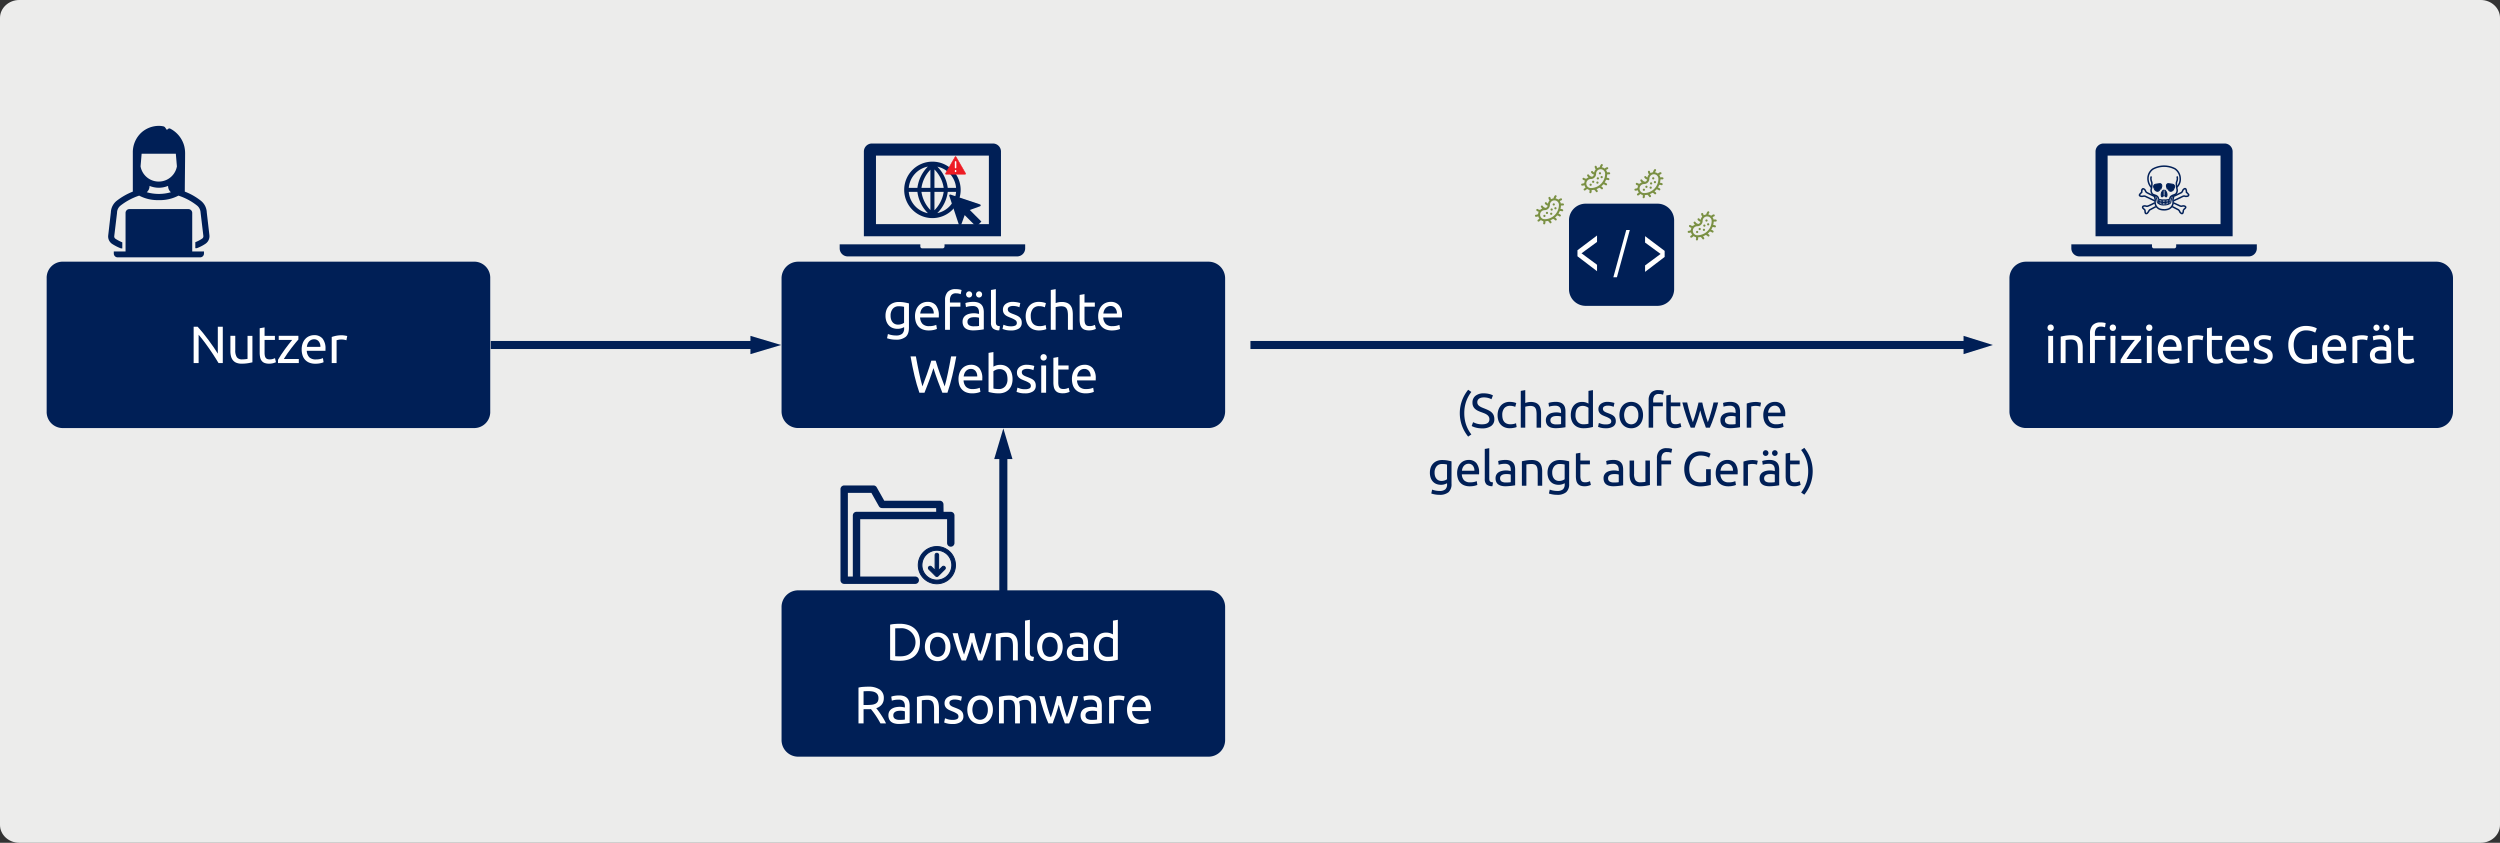 <svg id="a7bd86cf-a1a0-45eb-abb0-55156a759661" data-name="Ebene 1" xmlns="http://www.w3.org/2000/svg" xmlns:xlink="http://www.w3.org/1999/xlink" width="1239.941" height="418" viewBox="0 0 1239.941 418"><rect x="0" y="0" width="1239.941" height="418" fill="#333333" stroke="none"/><defs><style>.aadaeee7-a602-4584-bf8b-9cf333c7b0b8,.aae49e35-329d-45d7-858e-0c20307b979c,.bbf82713-9df5-4404-ae7f-0a61a1c57843,.e927aac4-83eb-48a1-8857-4e5013409ffb,.ec4f7048-044b-4f25-b62e-2c517426e44c{fill:none;}.e4577127-ad20-45a7-a0fe-f808b1c3b449{fill:#ececeb;}.a1273724-00a2-4e4b-8c47-d85bbd1bae43,.bd72c143-e280-4b67-bcaa-7c51fcb51605,.e8f535ed-92b9-46a5-8b0b-56d4fb459c4e,.fb7622ff-197e-4a3d-8af7-f2d8a0979474{fill:#001f56;}.f4d610bb-b2bc-4a8b-a0f4-2b632dd87f7e{isolation:isolate;}.a2566a3a-ed8b-4ad5-9bba-d8ac33d94f7c{fill:#fff;}.e2d5ba93-e81b-4b5e-8706-898a3d1809d9{clip-path:url(#e857ab40-6e5c-46fa-b24f-1fcf10c87eee);}.f706d184-bc82-428b-9f58-6d8ddb09e31e{fill:#7a9043;}.adc78171-5c4e-4095-9961-67892a304841{clip-path:url(#e0c1853d-0d58-4376-8e17-5b8f3e7e545e);}.ab35edc4-ec10-456d-932a-aec4f44fe9cc{clip-path:url(#bc3dcd4c-587b-41e9-a153-c83f618a40a5);}.f4816623-12de-4065-8c96-d39f49484478{clip-path:url(#a0d6d0da-4340-489a-a118-b62effec2ae6);}.aadaeee7-a602-4584-bf8b-9cf333c7b0b8,.aae49e35-329d-45d7-858e-0c20307b979c,.bd72c143-e280-4b67-bcaa-7c51fcb51605,.e8f535ed-92b9-46a5-8b0b-56d4fb459c4e,.ec4f7048-044b-4f25-b62e-2c517426e44c,.fb7622ff-197e-4a3d-8af7-f2d8a0979474{stroke:#001f56;}.a7ab5e9b-2f8b-47bc-a5f6-ac6522aa3144,.aadaeee7-a602-4584-bf8b-9cf333c7b0b8,.aae49e35-329d-45d7-858e-0c20307b979c,.bbf82713-9df5-4404-ae7f-0a61a1c57843,.bd72c143-e280-4b67-bcaa-7c51fcb51605,.e8f535ed-92b9-46a5-8b0b-56d4fb459c4e,.ec4f7048-044b-4f25-b62e-2c517426e44c,.fb7622ff-197e-4a3d-8af7-f2d8a0979474{stroke-miterlimit:10;}.aae49e35-329d-45d7-858e-0c20307b979c{stroke-width:4px;}.aefda336-3f1c-499e-93d1-cc99f610d5ef{clip-path:url(#f317c2de-87f1-4bd2-858b-68f43d6b9965);}.f99506db-7453-41e5-afe9-2db1ae284d6a{clip-path:url(#a994f509-6696-4417-82c5-513fbca6774b);}.a62de97b-1a67-4c23-87c4-22a882d4089a{clip-path:url(#abcb4bfb-9b0c-4ebd-ab42-ad48e00a4888);}.aa6f8cf9-10fd-4780-bd2f-8296dc1f3b31{clip-path:url(#a9598160-09d7-43ff-894d-7ab7399e64a8);}.aadaeee7-a602-4584-bf8b-9cf333c7b0b8,.e8f535ed-92b9-46a5-8b0b-56d4fb459c4e,.ec4f7048-044b-4f25-b62e-2c517426e44c{stroke-opacity:0.991;}.aadaeee7-a602-4584-bf8b-9cf333c7b0b8,.e8f535ed-92b9-46a5-8b0b-56d4fb459c4e,.fb7622ff-197e-4a3d-8af7-f2d8a0979474{stroke-width:0.5px;}.e8f535ed-92b9-46a5-8b0b-56d4fb459c4e{fill-rule:evenodd;}.bbf82713-9df5-4404-ae7f-0a61a1c57843,.ec4f7048-044b-4f25-b62e-2c517426e44c{stroke-width:0.75px;}.bd72c143-e280-4b67-bcaa-7c51fcb51605{stroke-width:1.5px;}.a7ab5e9b-2f8b-47bc-a5f6-ac6522aa3144{fill:#ed1c24;stroke:#ed1c24;stroke-width:0.25px;}.bbf82713-9df5-4404-ae7f-0a61a1c57843{stroke:#fff;stroke-linecap:round;}</style><clipPath id="e857ab40-6e5c-46fa-b24f-1fcf10c87eee"><rect class="e927aac4-83eb-48a1-8857-4e5013409ffb" x="836.005" y="103.943" width="16.336" height="16.336"/></clipPath><clipPath id="e0c1853d-0d58-4376-8e17-5b8f3e7e545e"><rect class="e927aac4-83eb-48a1-8857-4e5013409ffb" x="760.26" y="95.97" width="16.336" height="16.336"/></clipPath><clipPath id="bc3dcd4c-587b-41e9-a153-c83f618a40a5"><rect class="e927aac4-83eb-48a1-8857-4e5013409ffb" x="783.183" y="80.522" width="16.336" height="16.336"/></clipPath><clipPath id="a0d6d0da-4340-489a-a118-b62effec2ae6"><rect class="e927aac4-83eb-48a1-8857-4e5013409ffb" x="809.594" y="83.013" width="16.336" height="16.336"/></clipPath><clipPath id="f317c2de-87f1-4bd2-858b-68f43d6b9965"><rect class="e927aac4-83eb-48a1-8857-4e5013409ffb" x="41.941" y="55.522" width="73.652" height="73.652"/></clipPath><clipPath id="a994f509-6696-4417-82c5-513fbca6774b"><rect class="e927aac4-83eb-48a1-8857-4e5013409ffb" x="414.462" y="51.174" width="96" height="96"/></clipPath><clipPath id="abcb4bfb-9b0c-4ebd-ab42-ad48e00a4888"><rect class="e927aac4-83eb-48a1-8857-4e5013409ffb" x="465.093" y="90.783" width="27.348" height="27.348"/></clipPath><clipPath id="a9598160-09d7-43ff-894d-7ab7399e64a8"><rect class="e927aac4-83eb-48a1-8857-4e5013409ffb" x="1025.332" y="51.174" width="96" height="96"/></clipPath></defs><path class="e4577127-ad20-45a7-a0fe-f808b1c3b449" d="M9.544,418H1230.396c5.281,0,9.544-4.018,9.544-8.864V8.864c0-4.905-4.327-8.864-9.544-8.864H9.544C4.327,0,0,4.018,0,8.864V409.136C0,414.041,4.327,418,9.544,418Z"/><path class="a1273724-00a2-4e4b-8c47-d85bbd1bae43" d="M786.52,101.017h35.476a8.281,8.281,0,0,1,8.335,8.226v34.226a8.281,8.281,0,0,1-8.335,8.227H786.52a8.281,8.281,0,0,1-8.335-8.227v-34.226A8.281,8.281,0,0,1,786.52,101.017Z"/><g class="f4d610bb-b2bc-4a8b-a0f4-2b632dd87f7e"><g class="f4d610bb-b2bc-4a8b-a0f4-2b632dd87f7e"><path class="a2566a3a-ed8b-4ad5-9bba-d8ac33d94f7c" d="M782.383,127.107V124.11l9.709-7.314v3.193l-7.699,5.638,7.699,5.691v3.194Z"/></g></g><g class="f4d610bb-b2bc-4a8b-a0f4-2b632dd87f7e"><path class="a2566a3a-ed8b-4ad5-9bba-d8ac33d94f7c" d="M800.176,137.516l6.405-23.454h1.765L801.95,137.516Z"/></g><g class="f4d610bb-b2bc-4a8b-a0f4-2b632dd87f7e"><g class="f4d610bb-b2bc-4a8b-a0f4-2b632dd87f7e"><path class="a2566a3a-ed8b-4ad5-9bba-d8ac33d94f7c" d="M815.918,134.837v-3.194l7.699-5.691-7.699-5.638v-3.193l9.709,7.314v2.997Z"/></g></g><g class="e2d5ba93-e81b-4b5e-8706-898a3d1809d9"><path class="f706d184-bc82-428b-9f58-6d8ddb09e31e" d="M849.948,109.956a2.528,2.528,0,0,1,.928-.055.51.51,0,0,0,.143-1.011,3.509,3.509,0,0,0-1.132.035,3.218,3.218,0,0,0-.498-1.168,2.002,2.002,0,0,1,.735-.422.51.51,0,0,0-.3-.976,3.028,3.028,0,0,0-1.137.657,3.221,3.221,0,0,0-1.394-.626,2.167,2.167,0,0,1,.391-.765.51.51,0,1,0-.792-.645,3.26,3.26,0,0,0-.645,1.388,3.223,3.223,0,0,0-1.17.398,1.429,1.429,0,0,1-.324-.706.51.51,0,0,0-1.01.149,2.441,2.441,0,0,0,.542,1.196,3.229,3.229,0,0,0-.788,1.556,1.308,1.308,0,0,1-.626-.484.51.51,0,0,0-.858.554l.001.002a2.411,2.411,0,0,0,1.368.967,1.596,1.596,0,0,1-.935,1.069,1.955,1.955,0,0,1-1.524-.919.51.51,0,0,0-.881.516,2.759,2.759,0,0,0,.632.741,3.237,3.237,0,0,0-1,.614,1.595,1.595,0,0,1-1.137-.307.511.511,0,1,0-.652.786,2.363,2.363,0,0,0,1.045.491,3.232,3.232,0,0,0-.332,1.174,2.104,2.104,0,0,1-1.048.319.511.511,0,0,0-.02,1.021l.045,0a2.881,2.881,0,0,0,1.114-.245,3.222,3.222,0,0,0,.546,1.14,2.999,2.999,0,0,1-.692.553.511.511,0,0,0,.502.889,4.014,4.014,0,0,0,.92-.729,3.223,3.223,0,0,0,1.162.517.506.506,0,0,0,.039.13,1.097,1.097,0,0,1-.013.793.51.51,0,1,0,.942.394l.001-.002a2.093,2.093,0,0,0,.113-1.243,8.114,8.114,0,0,0,1.255-.155.509.509,0,0,0,.099.085,2.245,2.245,0,0,1,.738.81.51.51,0,0,0,.93-.422l-.001-.003a2.811,2.811,0,0,0-.579-.808,8.085,8.085,0,0,0,1.385-.673.509.509,0,0,0,.105.051,2.318,2.318,0,0,1,.854.578.511.511,0,0,0,.764-.677,3.15,3.15,0,0,0-.774-.624c.205-.169.404-.346.591-.533.101-.1.201-.206.298-.314.058-.064.111-.132.166-.197a.506.506,0,0,0,.134.036,2.013,2.013,0,0,1,.904.397.51.51,0,0,0,.637-.797l-.001-.001a3.02,3.02,0,0,0-1.02-.526c.143-.226.279-.456.399-.694.105-.209.198-.423.284-.64a.512.512,0,0,0,.199.015,1.728,1.728,0,0,1,.782.136.51.51,0,0,0,.393-.943,2.826,2.826,0,0,0-1.046-.218c.03-.118.061-.237.086-.357A8.121,8.121,0,0,0,849.948,109.956Zm-1.156,1.068a7.054,7.054,0,0,1-.609,1.752,7.127,7.127,0,0,1-1.066,1.558q-.127.141-.261.275a7.138,7.138,0,0,1-1.24.991,7.048,7.048,0,0,1-3.772,1.089,2.24,2.24,0,0,1-.004-4.48h.004a2.616,2.616,0,0,0,2.614-2.614,2.24,2.24,0,0,1,4.48,0A7.134,7.134,0,0,1,848.792,111.024Z"/><path class="f706d184-bc82-428b-9f58-6d8ddb09e31e" d="M846.925,109.37a.551.551,0,1,0-.551.551A.551.551,0,0,0,846.925,109.37Z"/><path class="f706d184-bc82-428b-9f58-6d8ddb09e31e" d="M847.216,110.713a.551.551,0,1,0,.551.551h0A.551.551,0,0,0,847.216,110.713Z"/><path class="f706d184-bc82-428b-9f58-6d8ddb09e31e" d="M845.322,111.344a.551.551,0,1,0,.551.551A.551.551,0,0,0,845.322,111.344Z"/><path class="f706d184-bc82-428b-9f58-6d8ddb09e31e" d="M845.662,114a.551.551,0,1,1-.551-.551A.551.551,0,0,1,845.662,114Z"/><path class="f706d184-bc82-428b-9f58-6d8ddb09e31e" d="M843.558,113.579a.551.551,0,1,1-.551-.551A.551.551,0,0,1,843.558,113.579Z"/><path class="f706d184-bc82-428b-9f58-6d8ddb09e31e" d="M841.744,114.501a.551.551,0,1,0,.551.551v0A.551.551,0,0,0,841.744,114.501Z"/></g><g class="adc78171-5c4e-4095-9961-67892a304841"><path class="f706d184-bc82-428b-9f58-6d8ddb09e31e" d="M774.202,101.983a2.528,2.528,0,0,1,.928-.055.511.511,0,0,0,.143-1.011,3.511,3.511,0,0,0-1.132.035,3.218,3.218,0,0,0-.498-1.168,2.001,2.001,0,0,1,.735-.422.51.51,0,0,0-.3-.976,3.028,3.028,0,0,0-1.137.657,3.223,3.223,0,0,0-1.394-.626,2.165,2.165,0,0,1,.391-.765.51.51,0,0,0-.792-.645,3.259,3.259,0,0,0-.645,1.388,3.223,3.223,0,0,0-1.17.398,1.429,1.429,0,0,1-.324-.706.51.51,0,0,0-1.01.149,2.44,2.44,0,0,0,.542,1.196,3.23,3.23,0,0,0-.788,1.556,1.309,1.309,0,0,1-.626-.484.51.51,0,0,0-.858.554l.001.001a2.411,2.411,0,0,0,1.368.967,1.596,1.596,0,0,1-.935,1.069,1.955,1.955,0,0,1-1.524-.919.51.51,0,0,0-.881.516,2.759,2.759,0,0,0,.632.741,3.239,3.239,0,0,0-1.0.614,1.595,1.595,0,0,1-1.137-.307.51.51,0,1,0-.652.786,2.362,2.362,0,0,0,1.045.491,3.231,3.231,0,0,0-.332,1.174,2.104,2.104,0,0,1-1.048.319.511.511,0,0,0-.02,1.021l.045,0a2.883,2.883,0,0,0,1.114-.245,3.219,3.219,0,0,0,.546,1.14,2.994,2.994,0,0,1-.692.553.511.511,0,0,0,.502.889,4.014,4.014,0,0,0,.92-.729,3.221,3.221,0,0,0,1.162.517.505.505,0,0,0,.039.13,1.097,1.097,0,0,1-.013.793.51.51,0,1,0,.942.394l.001-.002a2.093,2.093,0,0,0,.113-1.243,8.127,8.127,0,0,0,1.255-.155.509.509,0,0,0,.099.085,2.245,2.245,0,0,1,.738.81.51.51,0,0,0,.93-.422l-.001-.003a2.81,2.81,0,0,0-.579-.808,8.085,8.085,0,0,0,1.385-.673.509.509,0,0,0,.105.051,2.317,2.317,0,0,1,.854.578.511.511,0,0,0,.764-.677,3.147,3.147,0,0,0-.774-.624c.205-.169.404-.346.591-.533.101-.1.201-.206.298-.314.058-.064.111-.132.166-.197a.506.506,0,0,0,.134.036,2.013,2.013,0,0,1,.904.397.51.51,0,0,0,.637-.797l-.001-.001a3.023,3.023,0,0,0-1.02-.526c.143-.226.279-.456.399-.694.105-.209.198-.423.284-.64a.512.512,0,0,0,.199.015,1.729,1.729,0,0,1,.782.136.51.51,0,0,0,.393-.943,2.827,2.827,0,0,0-1.046-.218c.03-.118.061-.237.086-.357A8.121,8.121,0,0,0,774.202,101.983Zm-1.156,1.068a7.047,7.047,0,0,1-.609,1.752,7.126,7.126,0,0,1-1.066,1.558q-.127.141-.261.275a7.142,7.142,0,0,1-1.24.991,7.048,7.048,0,0,1-3.772,1.089,2.24,2.24,0,0,1-.004-4.48h.004a2.616,2.616,0,0,0,2.614-2.614,2.24,2.24,0,0,1,4.48,0A7.126,7.126,0,0,1,773.046,103.05Z"/><path class="f706d184-bc82-428b-9f58-6d8ddb09e31e" d="M771.179,101.396a.551.551,0,1,0-.551.551A.551.551,0,0,0,771.179,101.396Z"/><path class="f706d184-bc82-428b-9f58-6d8ddb09e31e" d="M771.47,102.74a.551.551,0,1,0,.551.551h0A.551.551,0,0,0,771.47,102.74Z"/><path class="f706d184-bc82-428b-9f58-6d8ddb09e31e" d="M769.576,103.371a.551.551,0,1,0,.551.551A.551.551,0,0,0,769.576,103.371Z"/><path class="f706d184-bc82-428b-9f58-6d8ddb09e31e" d="M769.917,106.026a.551.551,0,1,1-.551-.551A.551.551,0,0,1,769.917,106.026Z"/><path class="f706d184-bc82-428b-9f58-6d8ddb09e31e" d="M767.812,105.605a.551.551,0,1,1-.551-.551A.551.551,0,0,1,767.812,105.605Z"/><path class="f706d184-bc82-428b-9f58-6d8ddb09e31e" d="M765.999,106.528a.551.551,0,1,0,.551.551v0A.551.551,0,0,0,765.999,106.528Z"/></g><g class="ab35edc4-ec10-456d-932a-aec4f44fe9cc"><path class="f706d184-bc82-428b-9f58-6d8ddb09e31e" d="M797.125,86.535a2.528,2.528,0,0,1,.928-.055.511.511,0,0,0,.143-1.011,3.511,3.511,0,0,0-1.132.035,3.22,3.22,0,0,0-.498-1.168,2.001,2.001,0,0,1,.735-.422.51.51,0,1,0-.3-.976,3.027,3.027,0,0,0-1.137.657A3.222,3.222,0,0,0,794.47,82.97a2.165,2.165,0,0,1,.391-.765.51.51,0,0,0-.792-.645,3.258,3.258,0,0,0-.645,1.388,3.224,3.224,0,0,0-1.17.398,1.43,1.43,0,0,1-.324-.706.51.51,0,0,0-1.01.149,2.44,2.44,0,0,0,.541,1.196,3.23,3.23,0,0,0-.788,1.556,1.308,1.308,0,0,1-.626-.484.51.51,0,0,0-.858.554l.001.001a2.411,2.411,0,0,0,1.368.967,1.596,1.596,0,0,1-.935,1.069,1.955,1.955,0,0,1-1.524-.919.51.51,0,0,0-.881.516,2.759,2.759,0,0,0,.632.741,3.237,3.237,0,0,0-1.0.614,1.595,1.595,0,0,1-1.137-.307.51.51,0,1,0-.652.786,2.362,2.362,0,0,0,1.045.491,3.229,3.229,0,0,0-.332,1.174,2.104,2.104,0,0,1-1.048.319.511.511,0,0,0-.02,1.021l.045,0a2.883,2.883,0,0,0,1.114-.245,3.22,3.22,0,0,0,.546,1.14,2.996,2.996,0,0,1-.692.553.511.511,0,1,0,.502.889,4.016,4.016,0,0,0,.92-.729,3.221,3.221,0,0,0,1.162.517.505.505,0,0,0,.039.13,1.097,1.097,0,0,1-.013.793.51.51,0,0,0,.942.394l.001-.002a2.092,2.092,0,0,0,.113-1.243,8.127,8.127,0,0,0,1.255-.155.506.506,0,0,0,.099.085,2.245,2.245,0,0,1,.738.81.51.51,0,0,0,.93-.422l-.001-.003a2.811,2.811,0,0,0-.579-.808,8.085,8.085,0,0,0,1.385-.673.507.507,0,0,0,.105.051,2.317,2.317,0,0,1,.854.578.511.511,0,0,0,.764-.677,3.15,3.15,0,0,0-.774-.624c.205-.169.404-.346.591-.533.101-.1.201-.206.298-.314.058-.064.11-.132.166-.197a.505.505,0,0,0,.134.036,2.012,2.012,0,0,1,.903.397.51.51,0,0,0,.638-.797l-.001-.001a3.023,3.023,0,0,0-1.02-.526c.143-.226.279-.456.399-.694.105-.209.198-.423.284-.64a.512.512,0,0,0,.199.015,1.729,1.729,0,0,1,.782.136.51.51,0,1,0,.393-.943,2.827,2.827,0,0,0-1.046-.218c.03-.118.061-.237.086-.357A8.121,8.121,0,0,0,797.125,86.535Zm-1.156,1.068a7.047,7.047,0,0,1-.609,1.752,7.126,7.126,0,0,1-1.066,1.558q-.127.141-.261.275a7.142,7.142,0,0,1-1.24.991,7.048,7.048,0,0,1-3.772,1.089,2.24,2.24,0,0,1-.004-4.48h.004a2.616,2.616,0,0,0,2.614-2.614,2.24,2.24,0,0,1,4.48,0A7.126,7.126,0,0,1,795.969,87.602Z"/><path class="f706d184-bc82-428b-9f58-6d8ddb09e31e" d="M794.102,85.948a.551.551,0,1,0-.551.551A.551.551,0,0,0,794.102,85.948Z"/><path class="f706d184-bc82-428b-9f58-6d8ddb09e31e" d="M794.393,87.291a.551.551,0,1,0,.551.551h0A.551.551,0,0,0,794.393,87.291Z"/><path class="f706d184-bc82-428b-9f58-6d8ddb09e31e" d="M792.499,87.923a.551.551,0,1,0,.551.551A.551.551,0,0,0,792.499,87.923Z"/><path class="f706d184-bc82-428b-9f58-6d8ddb09e31e" d="M792.84,90.578a.551.551,0,1,1-.551-.551A.551.551,0,0,1,792.84,90.578Z"/><path class="f706d184-bc82-428b-9f58-6d8ddb09e31e" d="M790.735,90.157a.551.551,0,1,1-.551-.551A.551.551,0,0,1,790.735,90.157Z"/><path class="f706d184-bc82-428b-9f58-6d8ddb09e31e" d="M788.922,91.08a.551.551,0,1,0,.551.551v0A.551.551,0,0,0,788.922,91.08Z"/></g><g class="f4816623-12de-4065-8c96-d39f49484478"><path class="f706d184-bc82-428b-9f58-6d8ddb09e31e" d="M823.537,89.026a2.53,2.53,0,0,1,.928-.055.51.51,0,0,0,.143-1.011,3.508,3.508,0,0,0-1.132.035,3.221,3.221,0,0,0-.498-1.168,2.003,2.003,0,0,1,.735-.422.51.51,0,1,0-.3-.976,3.027,3.027,0,0,0-1.137.657,3.222,3.222,0,0,0-1.394-.626,2.166,2.166,0,0,1,.391-.765.51.51,0,1,0-.792-.645,3.257,3.257,0,0,0-.645,1.388,3.221,3.221,0,0,0-1.17.398,1.43,1.43,0,0,1-.324-.706.51.51,0,1,0-1.01.149,2.441,2.441,0,0,0,.541,1.196,3.23,3.23,0,0,0-.788,1.556,1.309,1.309,0,0,1-.626-.484.51.51,0,1,0-.858.554l.001.001a2.41,2.41,0,0,0,1.368.967,1.596,1.596,0,0,1-.935,1.069,1.955,1.955,0,0,1-1.524-.919.51.51,0,0,0-.881.516,2.758,2.758,0,0,0,.632.741,3.237,3.237,0,0,0-1,.614,1.595,1.595,0,0,1-1.137-.307.511.511,0,0,0-.652.786,2.362,2.362,0,0,0,1.045.491,3.232,3.232,0,0,0-.333,1.174,2.102,2.102,0,0,1-1.048.319.511.511,0,0,0-.02,1.021l.045,0a2.882,2.882,0,0,0,1.114-.245,3.22,3.22,0,0,0,.546,1.14,2.997,2.997,0,0,1-.692.553.511.511,0,0,0,.503.889,4.018,4.018,0,0,0,.92-.729,3.22,3.22,0,0,0,1.162.517.506.506,0,0,0,.039.13,1.097,1.097,0,0,1-.012.793.51.51,0,1,0,.942.394l.001-.002a2.093,2.093,0,0,0,.113-1.243,8.115,8.115,0,0,0,1.255-.155.51.51,0,0,0,.099.085,2.243,2.243,0,0,1,.738.81.51.51,0,0,0,.93-.422l-.001-.003a2.812,2.812,0,0,0-.579-.808,8.074,8.074,0,0,0,1.385-.673.504.504,0,0,0,.105.051,2.318,2.318,0,0,1,.854.578.511.511,0,0,0,.764-.677,3.154,3.154,0,0,0-.774-.624c.205-.169.404-.346.591-.533.101-.101.201-.206.298-.314.058-.064.11-.132.166-.197a.506.506,0,0,0,.135.036,2.014,2.014,0,0,1,.903.397.51.51,0,1,0,.638-.797l-.001-.001a3.021,3.021,0,0,0-1.02-.526c.143-.226.279-.456.399-.694.105-.209.198-.423.284-.64a.51.51,0,0,0,.199.015,1.729,1.729,0,0,1,.782.136.51.51,0,1,0,.393-.943,2.826,2.826,0,0,0-1.046-.218c.03-.119.061-.237.086-.357A8.124,8.124,0,0,0,823.537,89.026Zm-1.156,1.068a7.076,7.076,0,0,1-1.675,3.311q-.127.141-.261.275a7.146,7.146,0,0,1-1.24.991,7.048,7.048,0,0,1-3.772,1.089,2.24,2.24,0,1,1-.004-4.48h.004a2.616,2.616,0,0,0,2.614-2.614,2.24,2.24,0,0,1,4.48,0A7.126,7.126,0,0,1,822.38,90.094Z"/><path class="f706d184-bc82-428b-9f58-6d8ddb09e31e" d="M820.514,88.44a.551.551,0,1,0-.551.551A.551.551,0,0,0,820.514,88.44Z"/><path class="f706d184-bc82-428b-9f58-6d8ddb09e31e" d="M820.805,89.783a.551.551,0,1,0,.551.551v0A.551.551,0,0,0,820.805,89.783Z"/><path class="f706d184-bc82-428b-9f58-6d8ddb09e31e" d="M818.91,90.415a.551.551,0,1,0,.551.551A.551.551,0,0,0,818.91,90.415Z"/><path class="f706d184-bc82-428b-9f58-6d8ddb09e31e" d="M819.251,93.07a.551.551,0,1,1-.551-.551A.551.551,0,0,1,819.251,93.07Z"/><path class="f706d184-bc82-428b-9f58-6d8ddb09e31e" d="M817.146,92.649a.551.551,0,1,1-.551-.551A.551.551,0,0,1,817.146,92.649Z"/><path class="f706d184-bc82-428b-9f58-6d8ddb09e31e" d="M815.333,93.571a.551.551,0,1,0,.551.551v0A.551.551,0,0,0,815.333,93.571Z"/></g><line class="aae49e35-329d-45d7-858e-0c20307b979c" x1="243.41" y1="171.11" x2="372.863" y2="171.11"/><polygon class="a1273724-00a2-4e4b-8c47-d85bbd1bae43" points="372.805 171.31 373.15 171.11 372.805 170.911 372.805 171.31"/><polygon class="a1273724-00a2-4e4b-8c47-d85bbd1bae43" points="372.2 175.644 387.41 171.11 372.2 166.577 372.2 175.644"/><path class="a1273724-00a2-4e4b-8c47-d85bbd1bae43" d="M599.383,212.293h-203.5a8.239,8.239,0,0,1-8.25-8.25v-66a8.239,8.239,0,0,1,8.25-8.25h203.5a8.239,8.239,0,0,1,8.25,8.25v66A8.239,8.239,0,0,1,599.383,212.293Z"/><path class="a1273724-00a2-4e4b-8c47-d85bbd1bae43" d="M599.383,375.293h-203.5a8.239,8.239,0,0,1-8.25-8.25v-66a8.239,8.239,0,0,1,8.25-8.25h203.5a8.239,8.239,0,0,1,8.25,8.25v66A8.239,8.239,0,0,1,599.383,375.293Z"/><path class="a1273724-00a2-4e4b-8c47-d85bbd1bae43" d="M235.472,212.304H30.821a7.968,7.968,0,0,1-7.674-8.252V138.034a7.968,7.968,0,0,1,7.674-8.252H235.472a7.968,7.968,0,0,1,7.674,8.252v66.018A7.968,7.968,0,0,1,235.472,212.304Z"/><g class="f4d610bb-b2bc-4a8b-a0f4-2b632dd87f7e"><g class="f4d610bb-b2bc-4a8b-a0f4-2b632dd87f7e"><path class="a2566a3a-ed8b-4ad5-9bba-d8ac33d94f7c" d="M108.394,180.086q-.572-.962-1.313-2.158t-1.599-2.483q-.858-1.287-1.781-2.613t-1.833-2.561q-.91-1.235-1.768-2.327T98.514,166.02v14.066h-2.47V162.068h2.002q1.222,1.301,2.613,3.029t2.756,3.562q1.365,1.833,2.574,3.601t2.041,3.146V162.068h2.47v18.018Z"/><path class="a2566a3a-ed8b-4ad5-9bba-d8ac33d94f7c" d="M125.191,179.696q-.833.209-2.197.442a18.86,18.86,0,0,1-3.159.234,6.699,6.699,0,0,1-2.626-.455,4.231,4.231,0,0,1-1.716-1.287,5.216,5.216,0,0,1-.936-1.963,10.224,10.224,0,0,1-.286-2.509v-7.592h2.418v7.072a6.13,6.13,0,0,0,.78,3.536,3.037,3.037,0,0,0,2.626,1.066q.39,0,.806-.026t.78-.065q.364-.039.663-.078a1.944,1.944,0,0,0,.429-.091v-11.414h2.418Z"/><path class="a2566a3a-ed8b-4ad5-9bba-d8ac33d94f7c" d="M131.222,166.566h5.122v2.028h-5.122v6.24a7.497,7.497,0,0,0,.156,1.677,2.514,2.514,0,0,0,.468,1.04,1.684,1.684,0,0,0,.78.533,3.456,3.456,0,0,0,1.092.156,5.138,5.138,0,0,0,1.755-.247q.664-.247.923-.351l.468,2.002a8.978,8.978,0,0,1-1.274.455,7.259,7.259,0,0,1-2.08.273,6.308,6.308,0,0,1-2.275-.351,3.308,3.308,0,0,1-1.443-1.053,4.206,4.206,0,0,1-.767-1.729,11.389,11.389,0,0,1-.221-2.379V162.796l2.418-.416Z"/><path class="a2566a3a-ed8b-4ad5-9bba-d8ac33d94f7c" d="M147.991,168.386q-.545.598-1.443,1.69t-1.924,2.418q-1.028,1.326-2.054,2.782t-1.807,2.782H148.2v2.028H137.878v-1.612q.624-1.144,1.534-2.522t1.911-2.743q1-1.365,1.95-2.574t1.651-2.041h-6.682v-2.028h9.75Z"/><path class="a2566a3a-ed8b-4ad5-9bba-d8ac33d94f7c" d="M149.63,173.352a8.621,8.621,0,0,1,.52-3.133,6.532,6.532,0,0,1,1.378-2.223,5.595,5.595,0,0,1,1.976-1.326,6.172,6.172,0,0,1,2.288-.442,5.204,5.204,0,0,1,4.186,1.703,7.833,7.833,0,0,1,1.456,5.187v.403a3.726,3.726,0,0,1-.026.455h-9.256a4.947,4.947,0,0,0,1.222,3.198,4.475,4.475,0,0,0,3.328,1.092,8.867,8.867,0,0,0,2.145-.221,7.67,7.67,0,0,0,1.313-.429l.338,2.028a7.187,7.187,0,0,1-1.547.494,10.996,10.996,0,0,1-2.509.26,7.954,7.954,0,0,1-3.055-.533,5.697,5.697,0,0,1-2.119-1.469,5.993,5.993,0,0,1-1.235-2.223A9.385,9.385,0,0,1,149.63,173.352Zm9.282-1.326a4.06,4.06,0,0,0-.819-2.691,2.82,2.82,0,0,0-2.327-1.053,3.191,3.191,0,0,0-1.469.325,3.458,3.458,0,0,0-1.079.845,3.88,3.88,0,0,0-.689,1.196,5.893,5.893,0,0,0-.325,1.378Z"/><path class="a2566a3a-ed8b-4ad5-9bba-d8ac33d94f7c" d="M169.519,166.28q.312,0,.715.039t.793.104q.39.065.715.13a4.352,4.352,0,0,1,.481.117l-.416,2.106a7.883,7.883,0,0,0-2.652-.39,6.363,6.363,0,0,0-1.339.143q-.663.143-.871.195v11.362h-2.418V167.138a16.492,16.492,0,0,1,2.132-.585A13.716,13.716,0,0,1,169.519,166.28Z"/></g></g><g class="f4d610bb-b2bc-4a8b-a0f4-2b632dd87f7e"><g class="f4d610bb-b2bc-4a8b-a0f4-2b632dd87f7e"><path class="a1273724-00a2-4e4b-8c47-d85bbd1bae43" d="M726.255,204.932a17.584,17.584,0,0,0,.888,5.688,16.578,16.578,0,0,0,2.616,4.848l-1.584,1.08a18.855,18.855,0,0,1-3.012-5.244,18.376,18.376,0,0,1,0-12.744,18.853,18.853,0,0,1,3.012-5.244l1.584,1.08a16.573,16.573,0,0,0-2.616,4.848A17.581,17.581,0,0,0,726.255,204.932Z"/><path class="a1273724-00a2-4e4b-8c47-d85bbd1bae43" d="M735.063,210.452q3.648,0,3.648-2.496a2.499,2.499,0,0,0-.324-1.308,3.146,3.146,0,0,0-.876-.936,6.082,6.082,0,0,0-1.26-.684q-.709-.288-1.5-.576a15.315,15.315,0,0,1-1.728-.708,6.038,6.038,0,0,1-1.416-.936,3.972,3.972,0,0,1-.948-1.284,4.223,4.223,0,0,1-.348-1.8,4.169,4.169,0,0,1,1.488-3.408,6.277,6.277,0,0,1,4.104-1.224,10.825,10.825,0,0,1,2.748.324,6.289,6.289,0,0,1,1.812.708l-.744,1.896a6.605,6.605,0,0,0-1.5-.612,8.069,8.069,0,0,0-2.316-.3,5.125,5.125,0,0,0-1.248.144,3.2,3.2,0,0,0-1.008.432,2.136,2.136,0,0,0-.684.732,2.077,2.077,0,0,0-.252,1.044,2.211,2.211,0,0,0,.264,1.128,2.606,2.606,0,0,0,.744.804,6.323,6.323,0,0,0,1.116.636q.634.288,1.403.576,1.081.432,1.98.864a6.469,6.469,0,0,1,1.56,1.032,4.135,4.135,0,0,1,1.02,1.428,5.03,5.03,0,0,1,.359,2.004,3.923,3.923,0,0,1-1.596,3.36,7.474,7.474,0,0,1-4.5,1.176,11.544,11.544,0,0,1-1.812-.132,13.512,13.512,0,0,1-1.476-.312,8.602,8.602,0,0,1-1.116-.384q-.468-.204-.732-.348l.696-1.92a10.482,10.482,0,0,0,1.68.696A8.625,8.625,0,0,0,735.063,210.452Z"/><path class="a1273724-00a2-4e4b-8c47-d85bbd1bae43" d="M748.887,212.396a6.798,6.798,0,0,1-2.652-.48,5.338,5.338,0,0,1-1.92-1.344,5.582,5.582,0,0,1-1.164-2.052,8.517,8.517,0,0,1-.384-2.628,7.94,7.94,0,0,1,.42-2.64,6.234,6.234,0,0,1,1.188-2.076,5.323,5.323,0,0,1,1.884-1.368,6.091,6.091,0,0,1,2.484-.492,9.911,9.911,0,0,1,1.68.144,7.737,7.737,0,0,1,1.607.456l-.504,1.896a5.386,5.386,0,0,0-1.164-.384,6.59,6.59,0,0,0-1.403-.144,3.551,3.551,0,0,0-2.868,1.176,5.181,5.181,0,0,0-.996,3.432,7.066,7.066,0,0,0,.228,1.848,3.808,3.808,0,0,0,.721,1.44,3.2,3.2,0,0,0,1.26.924,4.817,4.817,0,0,0,1.872.324,7.08,7.08,0,0,0,1.608-.168,5.863,5.863,0,0,0,1.128-.36l.311,1.872a2.341,2.341,0,0,1-.552.228,7.875,7.875,0,0,1-.816.192q-.456.084-.972.144A8.75,8.75,0,0,1,748.887,212.396Z"/><path class="a1273724-00a2-4e4b-8c47-d85bbd1bae43" d="M754.263,212.108v-18.24l2.232-.384v6.384a7.851,7.851,0,0,1,2.736-.504,6.336,6.336,0,0,1,2.472.42,3.874,3.874,0,0,1,1.572,1.176,4.556,4.556,0,0,1,.828,1.812,10.508,10.508,0,0,1,.24,2.328v7.008h-2.232V205.58a10.614,10.614,0,0,0-.156-1.968,3.319,3.319,0,0,0-.516-1.32,2.049,2.049,0,0,0-.96-.732,4.226,4.226,0,0,0-1.488-.228,6.067,6.067,0,0,0-.744.048q-.384.048-.731.108t-.624.132a3.736,3.736,0,0,0-.397.12v10.368Z"/><path class="a1273724-00a2-4e4b-8c47-d85bbd1bae43" d="M771.639,199.316a6.471,6.471,0,0,1,2.268.348,3.677,3.677,0,0,1,1.488.984,3.733,3.733,0,0,1,.804,1.512,7.302,7.302,0,0,1,.24,1.932v7.8q-.289.048-.804.132-.517.084-1.164.156-.649.073-1.404.132t-1.5.06a8.215,8.215,0,0,1-1.944-.216,4.355,4.355,0,0,1-1.536-.684,3.134,3.134,0,0,1-1.008-1.236,4.321,4.321,0,0,1-.359-1.848,3.555,3.555,0,0,1,.42-1.776,3.335,3.335,0,0,1,1.14-1.2,5.283,5.283,0,0,1,1.68-.672,9.164,9.164,0,0,1,2.017-.216c.224,0,.456.012.695.036s.469.056.684.096.403.076.564.108.273.057.336.072v-.624a5.073,5.073,0,0,0-.119-1.092,2.517,2.517,0,0,0-.433-.96,2.197,2.197,0,0,0-.852-.672,3.344,3.344,0,0,0-1.404-.252,10.534,10.534,0,0,0-1.932.156,6.749,6.749,0,0,0-1.236.324l-.264-1.848a6.9,6.9,0,0,1,1.439-.372A12.432,12.432,0,0,1,771.639,199.316ZM771.83,210.5q.792,0,1.404-.036a6.102,6.102,0,0,0,1.02-.132v-3.72a2.898,2.898,0,0,0-.779-.204,8.728,8.728,0,0,0-1.308-.084,8.45,8.45,0,0,0-1.067.072,3.279,3.279,0,0,0-1.032.3,2.213,2.213,0,0,0-.78.624,1.639,1.639,0,0,0-.312,1.044,1.793,1.793,0,0,0,.768,1.668A3.996,3.996,0,0,0,771.83,210.5Z"/><path class="a1273724-00a2-4e4b-8c47-d85bbd1bae43" d="M787.838,193.868l2.232-.384v18.264q-.769.216-1.968.432a15.716,15.716,0,0,1-2.761.216,7,7,0,0,1-2.592-.456,5.551,5.551,0,0,1-1.968-1.296,5.726,5.726,0,0,1-1.26-2.052,7.855,7.855,0,0,1-.444-2.724,8.883,8.883,0,0,1,.372-2.64,5.928,5.928,0,0,1,1.092-2.064,4.969,4.969,0,0,1,1.765-1.344,5.655,5.655,0,0,1,2.388-.48,5.807,5.807,0,0,1,1.908.288,6.023,6.023,0,0,1,1.235.552Zm0,8.4a4.585,4.585,0,0,0-1.176-.648,4.421,4.421,0,0,0-1.68-.312,3.597,3.597,0,0,0-1.645.348,3.015,3.015,0,0,0-1.115.96,4.054,4.054,0,0,0-.624,1.452,8.014,8.014,0,0,0-.192,1.8,4.838,4.838,0,0,0,1.08,3.372,3.702,3.702,0,0,0,2.88,1.188,11.412,11.412,0,0,0,1.524-.084,7.178,7.178,0,0,0,.947-.18Z"/><path class="a1273724-00a2-4e4b-8c47-d85bbd1bae43" d="M796.454,210.5a4.4,4.4,0,0,0,2.028-.36,1.219,1.219,0,0,0,.66-1.152,1.532,1.532,0,0,0-.648-1.296,10.313,10.313,0,0,0-2.136-1.08q-.721-.288-1.38-.588a4.818,4.818,0,0,1-1.141-.708,3.078,3.078,0,0,1-.767-.984,3.14,3.14,0,0,1-.288-1.416,3.18,3.18,0,0,1,1.224-2.628,5.224,5.224,0,0,1,3.336-.972,9.358,9.358,0,0,1,1.057.06q.527.06.983.144t.805.18q.347.097.54.168l-.408,1.92a5.639,5.639,0,0,0-1.128-.396,7.298,7.298,0,0,0-1.849-.204,3.412,3.412,0,0,0-1.632.372,1.233,1.233,0,0,0-.696,1.164,1.581,1.581,0,0,0,.156.72,1.671,1.671,0,0,0,.48.564,3.935,3.935,0,0,0,.804.468q.481.216,1.152.456.888.336,1.584.66a4.97,4.97,0,0,1,1.188.756,2.889,2.889,0,0,1,.756,1.044,3.789,3.789,0,0,1,.265,1.5,2.977,2.977,0,0,1-1.284,2.616,6.391,6.391,0,0,1-3.66.888,9.583,9.583,0,0,1-2.592-.276q-.936-.276-1.272-.42l.408-1.92q.384.144,1.224.432A7.071,7.071,0,0,0,796.454,210.5Z"/><path class="a1273724-00a2-4e4b-8c47-d85bbd1bae43" d="M814.91,205.868a7.894,7.894,0,0,1-.433,2.688,6.161,6.161,0,0,1-1.212,2.064,5.332,5.332,0,0,1-1.859,1.332,6.147,6.147,0,0,1-4.704,0,5.327,5.327,0,0,1-1.86-1.332,6.144,6.144,0,0,1-1.212-2.064,8.55,8.55,0,0,1,0-5.364,6.124,6.124,0,0,1,1.212-2.076,5.328,5.328,0,0,1,1.86-1.332,6.148,6.148,0,0,1,4.704,0,5.334,5.334,0,0,1,1.859,1.332,6.141,6.141,0,0,1,1.212,2.076A7.921,7.921,0,0,1,814.91,205.868Zm-2.328,0a5.37,5.37,0,0,0-.948-3.348,3.31,3.31,0,0,0-5.16,0,6.384,6.384,0,0,0,0,6.696,3.31,3.31,0,0,0,5.16,0A5.37,5.37,0,0,0,812.582,205.868Z"/><path class="a1273724-00a2-4e4b-8c47-d85bbd1bae43" d="M822.566,193.484a8.601,8.601,0,0,1,1.692.144,6.088,6.088,0,0,1,.996.264l-.408,1.92a4.123,4.123,0,0,0-.816-.276,5.432,5.432,0,0,0-1.296-.132,2.534,2.534,0,0,0-2.184.852,3.799,3.799,0,0,0-.624,2.292v1.08h4.8V201.5h-4.8v10.608h-2.232V198.5a5.358,5.358,0,0,1,1.177-3.708A4.732,4.732,0,0,1,822.566,193.484Z"/><path class="a1273724-00a2-4e4b-8c47-d85bbd1bae43" d="M828.686,199.628h4.728V201.5h-4.728v5.76a6.95,6.95,0,0,0,.143,1.548,2.33,2.33,0,0,0,.433.96,1.547,1.547,0,0,0,.72.492,3.185,3.185,0,0,0,1.008.144,4.733,4.733,0,0,0,1.62-.228q.612-.228.853-.324l.432,1.848a8.279,8.279,0,0,1-1.176.42,6.694,6.694,0,0,1-1.92.252,5.824,5.824,0,0,1-2.101-.324,3.056,3.056,0,0,1-1.332-.972,3.883,3.883,0,0,1-.708-1.596,10.531,10.531,0,0,1-.204-2.196V196.148l2.232-.384Z"/><path class="a1273724-00a2-4e4b-8c47-d85bbd1bae43" d="M846.085,212.108q-.672-1.728-1.428-3.948t-1.38-4.62q-.625,2.4-1.368,4.62t-1.416,3.948h-1.944q-1.105-2.472-2.16-5.64t-1.991-6.84h2.399q.24,1.129.576,2.448.335,1.321.708,2.64t.78,2.544q.407,1.224.767,2.136.409-1.128.804-2.388.397-1.26.757-2.544t.684-2.52q.324-1.236.564-2.316h1.848q.215,1.08.528,2.316.31,1.236.672,2.52.359,1.284.756,2.544t.804,2.388q.36-.912.756-2.136.397-1.224.78-2.544t.72-2.64q.337-1.319.576-2.448h2.304q-.936,3.671-1.991,6.84-1.058,3.168-2.16,5.64Z"/><path class="a1273724-00a2-4e4b-8c47-d85bbd1bae43" d="M858.205,199.316a6.477,6.477,0,0,1,2.269.348,3.68,3.68,0,0,1,1.487.984,3.734,3.734,0,0,1,.805,1.512,7.345,7.345,0,0,1,.239,1.932v7.8c-.191.032-.46.076-.804.132s-.732.108-1.164.156-.9.092-1.404.132-1.004.06-1.5.06a8.207,8.207,0,0,1-1.943-.216,4.339,4.339,0,0,1-1.536-.684,3.118,3.118,0,0,1-1.008-1.236,4.322,4.322,0,0,1-.36-1.848,3.555,3.555,0,0,1,.42-1.776,3.352,3.352,0,0,1,1.14-1.2,5.288,5.288,0,0,1,1.681-.672,9.155,9.155,0,0,1,2.016-.216q.335,0,.696.036t.684.096q.324.06.565.108c.159.033.272.057.336.072v-.624a5.012,5.012,0,0,0-.12-1.092,2.515,2.515,0,0,0-.432-.96,2.193,2.193,0,0,0-.853-.672,3.341,3.341,0,0,0-1.404-.252,10.542,10.542,0,0,0-1.932.156,6.793,6.793,0,0,0-1.236.324l-.264-1.848a6.911,6.911,0,0,1,1.44-.372A12.421,12.421,0,0,1,858.205,199.316Zm.192,11.184c.527,0,.996-.012,1.403-.036a6.13,6.13,0,0,0,1.02-.132v-3.72a2.897,2.897,0,0,0-.78-.204,8.707,8.707,0,0,0-1.308-.084,8.478,8.478,0,0,0-1.068.072,3.293,3.293,0,0,0-1.032.3,2.209,2.209,0,0,0-.779.624,1.639,1.639,0,0,0-.312,1.044,1.791,1.791,0,0,0,.768,1.668A3.994,3.994,0,0,0,858.398,210.5Z"/><path class="a1273724-00a2-4e4b-8c47-d85bbd1bae43" d="M870.948,199.364q.289,0,.66.036t.733.096q.36.06.66.12a4.065,4.065,0,0,1,.443.108l-.384,1.944a7.458,7.458,0,0,0-.876-.228,7.694,7.694,0,0,0-1.572-.132,5.84,5.84,0,0,0-1.235.132q-.612.132-.805.18v10.488h-2.231V200.156a15.175,15.175,0,0,1,1.968-.54A12.644,12.644,0,0,1,870.948,199.364Z"/><path class="a1273724-00a2-4e4b-8c47-d85bbd1bae43" d="M874.549,205.892a7.959,7.959,0,0,1,.48-2.892,6.05,6.05,0,0,1,1.272-2.052,5.167,5.167,0,0,1,1.823-1.224,5.702,5.702,0,0,1,2.112-.408,4.807,4.807,0,0,1,3.864,1.572,7.235,7.235,0,0,1,1.344,4.788v.372a3.456,3.456,0,0,1-.024.42h-8.545a4.572,4.572,0,0,0,1.129,2.952,4.128,4.128,0,0,0,3.071,1.008,8.207,8.207,0,0,0,1.98-.204,7.139,7.139,0,0,0,1.212-.396L884.58,211.7a6.61,6.61,0,0,1-1.428.456,10.164,10.164,0,0,1-2.315.24,7.353,7.353,0,0,1-2.82-.492,5.253,5.253,0,0,1-1.956-1.356,5.511,5.511,0,0,1-1.14-2.052A8.647,8.647,0,0,1,874.549,205.892Zm8.567-1.224a3.748,3.748,0,0,0-.756-2.484,2.603,2.603,0,0,0-2.147-.972,2.946,2.946,0,0,0-1.356.3,3.211,3.211,0,0,0-.996.78,3.571,3.571,0,0,0-.636,1.104,5.425,5.425,0,0,0-.3,1.272Z"/><path class="a1273724-00a2-4e4b-8c47-d85bbd1bae43" d="M717.712,239.66a5.955,5.955,0,0,1-1.116.492,5.661,5.661,0,0,1-1.932.3,6.209,6.209,0,0,1-2.124-.36,4.611,4.611,0,0,1-1.74-1.116,5.393,5.393,0,0,1-1.176-1.884,7.525,7.525,0,0,1-.432-2.688,7.398,7.398,0,0,1,.408-2.508,5.563,5.563,0,0,1,1.188-1.968,5.445,5.445,0,0,1,1.908-1.296,6.582,6.582,0,0,1,2.544-.468,14.333,14.333,0,0,1,2.724.228q1.164.228,1.956.42V239.948a5.265,5.265,0,0,1-1.488,4.176A6.719,6.719,0,0,1,713.92,245.42a12.278,12.278,0,0,1-2.22-.192,12.633,12.633,0,0,1-1.812-.456l.408-1.944a10.444,10.444,0,0,0,1.644.468,9.868,9.868,0,0,0,2.028.204,4.224,4.224,0,0,0,2.868-.792,3.244,3.244,0,0,0,.876-2.52Zm-.024-9.264a7.515,7.515,0,0,0-.9-.18,10.826,10.826,0,0,0-1.524-.084,3.394,3.394,0,0,0-2.772,1.176,4.743,4.743,0,0,0-.972,3.12,5.484,5.484,0,0,0,.276,1.848,3.652,3.652,0,0,0,.744,1.272,2.912,2.912,0,0,0,1.08.744,3.422,3.422,0,0,0,1.26.24,5.06,5.06,0,0,0,1.632-.252,4.019,4.019,0,0,0,1.176-.588Z"/><path class="a1273724-00a2-4e4b-8c47-d85bbd1bae43" d="M722.703,234.692a7.96,7.96,0,0,1,.48-2.892,6.051,6.051,0,0,1,1.272-2.052,5.17,5.17,0,0,1,1.824-1.224,5.699,5.699,0,0,1,2.112-.408,4.806,4.806,0,0,1,3.864,1.572,7.229,7.229,0,0,1,1.345,4.788v.372a3.447,3.447,0,0,1-.024.42H725.031a4.569,4.569,0,0,0,1.128,2.952,4.129,4.129,0,0,0,3.072,1.008,8.206,8.206,0,0,0,1.98-.204,7.124,7.124,0,0,0,1.212-.396l.312,1.872a6.614,6.614,0,0,1-1.428.456,10.169,10.169,0,0,1-2.316.24,7.354,7.354,0,0,1-2.82-.492,5.257,5.257,0,0,1-1.956-1.356,5.525,5.525,0,0,1-1.14-2.052A8.664,8.664,0,0,1,722.703,234.692Zm8.568-1.224a3.748,3.748,0,0,0-.756-2.484,2.604,2.604,0,0,0-2.148-.972,2.945,2.945,0,0,0-1.356.3,3.203,3.203,0,0,0-.996.78,3.581,3.581,0,0,0-.636,1.104,5.425,5.425,0,0,0-.3,1.272Z"/><path class="a1273724-00a2-4e4b-8c47-d85bbd1bae43" d="M740.2,241.148a4.285,4.285,0,0,1-2.929-.888,3.51,3.51,0,0,1-.863-2.616V222.668l2.231-.384v15a3.593,3.593,0,0,0,.097.912,1.248,1.248,0,0,0,.311.576,1.337,1.337,0,0,0,.576.324,6.029,6.029,0,0,0,.888.18Z"/><path class="a1273724-00a2-4e4b-8c47-d85bbd1bae43" d="M746.679,228.116a6.477,6.477,0,0,1,2.269.348,3.68,3.68,0,0,1,1.487.984,3.734,3.734,0,0,1,.805,1.512,7.341,7.341,0,0,1,.239,1.932v7.8c-.192.032-.46.076-.804.132s-.732.108-1.164.156-.9.092-1.404.132-1.004.06-1.5.06a8.207,8.207,0,0,1-1.943-.216,4.338,4.338,0,0,1-1.536-.684,3.118,3.118,0,0,1-1.008-1.236,4.32,4.32,0,0,1-.36-1.848,3.556,3.556,0,0,1,.42-1.776,3.352,3.352,0,0,1,1.14-1.2,5.289,5.289,0,0,1,1.681-.672,9.154,9.154,0,0,1,2.016-.216q.335,0,.696.036t.684.096q.324.06.564.108c.159.033.272.057.336.072v-.624a5.012,5.012,0,0,0-.12-1.092,2.513,2.513,0,0,0-.432-.96,2.192,2.192,0,0,0-.853-.672,3.34,3.34,0,0,0-1.404-.252,10.543,10.543,0,0,0-1.932.156,6.806,6.806,0,0,0-1.236.324l-.264-1.848a6.907,6.907,0,0,1,1.44-.371A12.41,12.41,0,0,1,746.679,228.116Zm.192,11.184c.527,0,.996-.012,1.403-.036a6.131,6.131,0,0,0,1.02-.132v-3.72a2.899,2.899,0,0,0-.78-.204,8.707,8.707,0,0,0-1.308-.084,8.478,8.478,0,0,0-1.068.072,3.293,3.293,0,0,0-1.032.3,2.21,2.21,0,0,0-.779.624,1.64,1.64,0,0,0-.312,1.044,1.791,1.791,0,0,0,.768,1.668A3.994,3.994,0,0,0,746.871,239.3Z"/><path class="a1273724-00a2-4e4b-8c47-d85bbd1bae43" d="M754.815,228.788q.768-.192,2.04-.408a17.658,17.658,0,0,1,2.929-.216,6.338,6.338,0,0,1,2.472.42,3.873,3.873,0,0,1,1.572,1.176,4.539,4.539,0,0,1,.827,1.812,10.501,10.501,0,0,1,.24,2.328v7.008h-2.232V234.38a10.702,10.702,0,0,0-.156-1.968,3.347,3.347,0,0,0-.516-1.32,2.048,2.048,0,0,0-.96-.732,4.226,4.226,0,0,0-1.488-.228q-.36,0-.744.024t-.733.06q-.347.036-.624.084-.275.048-.396.072V240.908h-2.232Z"/><path class="a1273724-00a2-4e4b-8c47-d85bbd1bae43" d="M776.055,239.66a5.968,5.968,0,0,1-1.116.492,5.662,5.662,0,0,1-1.933.3,6.208,6.208,0,0,1-2.124-.36,4.606,4.606,0,0,1-1.739-1.116,5.392,5.392,0,0,1-1.177-1.884,7.534,7.534,0,0,1-.432-2.688,7.388,7.388,0,0,1,.408-2.508,5.564,5.564,0,0,1,1.188-1.968,5.454,5.454,0,0,1,1.908-1.296,6.582,6.582,0,0,1,2.544-.468,14.339,14.339,0,0,1,2.725.228q1.163.228,1.956.42V239.948a5.266,5.266,0,0,1-1.488,4.176,6.72,6.72,0,0,1-4.512,1.296,12.285,12.285,0,0,1-2.221-.192,12.637,12.637,0,0,1-1.812-.456l.408-1.944a10.437,10.437,0,0,0,1.644.468,9.877,9.877,0,0,0,2.028.204,4.226,4.226,0,0,0,2.868-.792,3.245,3.245,0,0,0,.876-2.52Zm-.024-9.264a7.515,7.515,0,0,0-.9-.18,10.82,10.82,0,0,0-1.523-.084,3.395,3.395,0,0,0-2.772,1.176,4.746,4.746,0,0,0-.972,3.12,5.468,5.468,0,0,0,.276,1.848,3.659,3.659,0,0,0,.743,1.272,2.919,2.919,0,0,0,1.08.744,3.423,3.423,0,0,0,1.261.24,5.06,5.06,0,0,0,1.632-.252,4.024,4.024,0,0,0,1.176-.588Z"/><path class="a1273724-00a2-4e4b-8c47-d85bbd1bae43" d="M783.83,228.428h4.728V230.3H783.83v5.76a6.949,6.949,0,0,0,.144,1.548,2.33,2.33,0,0,0,.433.96,1.547,1.547,0,0,0,.72.492,3.185,3.185,0,0,0,1.008.144,4.733,4.733,0,0,0,1.62-.228q.612-.228.853-.324l.432,1.848a8.279,8.279,0,0,1-1.176.42,6.694,6.694,0,0,1-1.92.252,5.824,5.824,0,0,1-2.101-.324,3.057,3.057,0,0,1-1.332-.972,3.884,3.884,0,0,1-.708-1.596,10.538,10.538,0,0,1-.204-2.196V224.948l2.232-.384Z"/><path class="a1273724-00a2-4e4b-8c47-d85bbd1bae43" d="M800.246,228.116a6.471,6.471,0,0,1,2.268.348,3.677,3.677,0,0,1,1.488.984,3.732,3.732,0,0,1,.804,1.512,7.298,7.298,0,0,1,.24,1.932v7.8q-.288.048-.804.132-.517.084-1.164.156-.649.073-1.404.132t-1.5.06a8.216,8.216,0,0,1-1.944-.216,4.353,4.353,0,0,1-1.536-.684,3.135,3.135,0,0,1-1.008-1.236,4.322,4.322,0,0,1-.359-1.848,3.556,3.556,0,0,1,.42-1.776,3.335,3.335,0,0,1,1.14-1.2,5.283,5.283,0,0,1,1.68-.672,9.163,9.163,0,0,1,2.017-.216c.224,0,.456.012.695.036s.469.056.685.096.403.076.563.108.273.057.336.072v-.624a5.073,5.073,0,0,0-.119-1.092,2.515,2.515,0,0,0-.433-.96,2.196,2.196,0,0,0-.852-.672,3.342,3.342,0,0,0-1.404-.252,10.535,10.535,0,0,0-1.932.156,6.76,6.76,0,0,0-1.236.324l-.264-1.848a6.894,6.894,0,0,1,1.44-.371A12.421,12.421,0,0,1,800.246,228.116Zm.191,11.184q.793,0,1.404-.036a6.105,6.105,0,0,0,1.02-.132v-3.72a2.9,2.9,0,0,0-.779-.204,8.73,8.73,0,0,0-1.309-.084,8.45,8.45,0,0,0-1.067.072,3.277,3.277,0,0,0-1.032.3,2.214,2.214,0,0,0-.78.624,1.639,1.639,0,0,0-.311,1.044,1.793,1.793,0,0,0,.767,1.668A3.997,3.997,0,0,0,800.438,239.3Z"/><path class="a1273724-00a2-4e4b-8c47-d85bbd1bae43" d="M818.318,240.548q-.769.192-2.028.408a17.411,17.411,0,0,1-2.916.216,6.193,6.193,0,0,1-2.424-.42,3.901,3.901,0,0,1-1.584-1.188,4.812,4.812,0,0,1-.864-1.812,9.46,9.46,0,0,1-.264-2.316V228.428h2.232v6.528a5.654,5.654,0,0,0,.721,3.264,2.802,2.802,0,0,0,2.424.984c.24,0,.487-.008.744-.024s.495-.036.72-.06.428-.048.612-.072a1.783,1.783,0,0,0,.396-.084V228.428h2.232Z"/><path class="a1273724-00a2-4e4b-8c47-d85bbd1bae43" d="M826.669,222.284a8.601,8.601,0,0,1,1.692.144,6.093,6.093,0,0,1,.996.264l-.408,1.92a4.128,4.128,0,0,0-.816-.276,5.433,5.433,0,0,0-1.296-.132,2.534,2.534,0,0,0-2.184.852,3.799,3.799,0,0,0-.624,2.292v1.08h4.8V230.3h-4.8V240.908h-2.232V227.3a5.358,5.358,0,0,1,1.177-3.708A4.732,4.732,0,0,1,826.669,222.284Z"/><path class="a1273724-00a2-4e4b-8c47-d85bbd1bae43" d="M846.181,232.724h2.328V240.5c-.192.064-.468.136-.828.216s-.776.16-1.248.24-.988.148-1.548.204-1.128.084-1.704.084a8.519,8.519,0,0,1-3.192-.576,6.783,6.783,0,0,1-2.472-1.68,7.567,7.567,0,0,1-1.596-2.712,11.146,11.146,0,0,1-.564-3.696,10.096,10.096,0,0,1,.636-3.708,8.024,8.024,0,0,1,1.717-2.724,7.228,7.228,0,0,1,2.531-1.68,8.346,8.346,0,0,1,3.108-.576,12.492,12.492,0,0,1,2.004.144,11.588,11.588,0,0,1,1.5.336,7.451,7.451,0,0,1,1.02.384,5.356,5.356,0,0,1,.54.288l-.744,1.944a6.298,6.298,0,0,0-1.849-.756,9.282,9.282,0,0,0-2.352-.3,5.73,5.73,0,0,0-2.316.456,4.833,4.833,0,0,0-1.775,1.32,6.232,6.232,0,0,0-1.141,2.1,8.803,8.803,0,0,0-.408,2.772,9.884,9.884,0,0,0,.349,2.712,5.826,5.826,0,0,0,1.056,2.1,4.79,4.79,0,0,0,1.752,1.356,5.837,5.837,0,0,0,2.46.48,11.575,11.575,0,0,0,1.716-.108,7.808,7.808,0,0,0,1.02-.204Z"/><path class="a1273724-00a2-4e4b-8c47-d85bbd1bae43" d="M850.956,234.692a7.958,7.958,0,0,1,.48-2.892,6.048,6.048,0,0,1,1.271-2.052,5.172,5.172,0,0,1,1.824-1.224,5.695,5.695,0,0,1,2.112-.408,4.804,4.804,0,0,1,3.863,1.572,7.23,7.23,0,0,1,1.345,4.788v.372a3.467,3.467,0,0,1-.024.42h-8.544a4.566,4.566,0,0,0,1.128,2.952,4.13,4.13,0,0,0,3.072,1.008,8.203,8.203,0,0,0,1.98-.204,7.109,7.109,0,0,0,1.212-.396l.312,1.872a6.622,6.622,0,0,1-1.428.456,10.173,10.173,0,0,1-2.316.24,7.356,7.356,0,0,1-2.82-.492,5.261,5.261,0,0,1-1.956-1.356,5.537,5.537,0,0,1-1.14-2.052A8.677,8.677,0,0,1,850.956,234.692Zm8.568-1.224a3.748,3.748,0,0,0-.756-2.484,2.605,2.605,0,0,0-2.148-.972,2.945,2.945,0,0,0-1.355.3,3.198,3.198,0,0,0-.996.78,3.59,3.59,0,0,0-.637,1.104,5.415,5.415,0,0,0-.3,1.272Z"/><path class="a1273724-00a2-4e4b-8c47-d85bbd1bae43" d="M869.317,228.164q.289,0,.66.036t.731.096q.36.06.66.12a4.056,4.056,0,0,1,.444.108l-.384,1.944a7.562,7.562,0,0,0-.876-.228,7.694,7.694,0,0,0-1.572-.132,5.856,5.856,0,0,0-1.236.132q-.612.132-.804.18V240.908h-2.232V228.956a15.213,15.213,0,0,1,1.969-.54A12.63,12.63,0,0,1,869.317,228.164Z"/><path class="a1273724-00a2-4e4b-8c47-d85bbd1bae43" d="M877.644,228.116a6.476,6.476,0,0,1,2.268.348,3.68,3.68,0,0,1,1.487.984,3.733,3.733,0,0,1,.805,1.512,7.341,7.341,0,0,1,.239,1.932v7.8c-.191.032-.46.076-.804.132s-.732.108-1.164.156-.9.092-1.404.132-1.004.06-1.5.06a8.206,8.206,0,0,1-1.943-.216,4.338,4.338,0,0,1-1.536-.684,3.119,3.119,0,0,1-1.008-1.236,4.322,4.322,0,0,1-.36-1.848,3.555,3.555,0,0,1,.42-1.776,3.352,3.352,0,0,1,1.14-1.2,5.29,5.29,0,0,1,1.681-.672,9.155,9.155,0,0,1,2.016-.216q.336,0,.696.036t.684.096q.324.06.565.108c.159.033.272.057.336.072v-.624a5.012,5.012,0,0,0-.12-1.092,2.514,2.514,0,0,0-.432-.96,2.191,2.191,0,0,0-.853-.672,3.34,3.34,0,0,0-1.404-.252,10.542,10.542,0,0,0-1.932.156,6.805,6.805,0,0,0-1.236.324l-.264-1.848a6.906,6.906,0,0,1,1.44-.371A12.411,12.411,0,0,1,877.644,228.116Zm-1.92-1.992a1.371,1.371,0,0,1-.972-.396,1.449,1.449,0,0,1,0-2.04,1.39,1.39,0,0,1,1.943,0,1.449,1.449,0,0,1,0,2.04A1.373,1.373,0,0,1,875.724,226.124ZM877.836,239.3c.527,0,.996-.012,1.403-.036a6.131,6.131,0,0,0,1.02-.132v-3.72a2.898,2.898,0,0,0-.78-.204,8.706,8.706,0,0,0-1.308-.084,8.476,8.476,0,0,0-1.068.072,3.293,3.293,0,0,0-1.032.3,2.211,2.211,0,0,0-.779.624,1.64,1.64,0,0,0-.312,1.044,1.791,1.791,0,0,0,.769,1.668A3.994,3.994,0,0,0,877.836,239.3Zm2.447-13.176a1.373,1.373,0,0,1-.972-.396,1.449,1.449,0,0,1,0-2.04,1.391,1.391,0,0,1,1.944,0,1.449,1.449,0,0,1,0,2.04A1.375,1.375,0,0,1,880.283,226.124Z"/><path class="a1273724-00a2-4e4b-8c47-d85bbd1bae43" d="M887.867,228.428h4.729V230.3h-4.729v5.76a6.942,6.942,0,0,0,.145,1.548,2.33,2.33,0,0,0,.432.96,1.555,1.555,0,0,0,.721.492,3.181,3.181,0,0,0,1.008.144,4.733,4.733,0,0,0,1.62-.228q.611-.228.852-.324l.432,1.848a8.187,8.187,0,0,1-1.176.42,6.69,6.69,0,0,1-1.92.252,5.822,5.822,0,0,1-2.1-.324,3.051,3.051,0,0,1-1.332-.972,3.884,3.884,0,0,1-.708-1.596,10.47,10.47,0,0,1-.204-2.196V224.948l2.231-.384Z"/><path class="a1273724-00a2-4e4b-8c47-d85bbd1bae43" d="M896.82,233.732a17.596,17.596,0,0,0-.888-5.688,16.61,16.61,0,0,0-2.616-4.848l1.584-1.08a18.855,18.855,0,0,1,3.012,5.244,18.383,18.383,0,0,1,0,12.744,18.857,18.857,0,0,1-3.012,5.244l-1.584-1.08a16.615,16.615,0,0,0,2.616-4.848A17.598,17.598,0,0,0,896.82,233.732Z"/></g></g><g class="f4d610bb-b2bc-4a8b-a0f4-2b632dd87f7e"><g class="f4d610bb-b2bc-4a8b-a0f4-2b632dd87f7e"><path class="a2566a3a-ed8b-4ad5-9bba-d8ac33d94f7c" d="M448.422,162.229a6.445,6.445,0,0,1-1.209.533,6.136,6.136,0,0,1-2.093.325,6.717,6.717,0,0,1-2.301-.39,4.996,4.996,0,0,1-1.885-1.209,5.847,5.847,0,0,1-1.274-2.041,8.143,8.143,0,0,1-.468-2.912,8.009,8.009,0,0,1,.442-2.717,6.033,6.033,0,0,1,1.287-2.132,5.896,5.896,0,0,1,2.067-1.404,7.123,7.123,0,0,1,2.756-.507,15.533,15.533,0,0,1,2.951.247q1.26.248,2.119.455v12.064q0,3.12-1.612,4.524a7.28,7.28,0,0,1-4.888,1.404,13.332,13.332,0,0,1-2.405-.208,13.833,13.833,0,0,1-1.963-.494l.442-2.106a11.286,11.286,0,0,0,1.781.507,10.69,10.69,0,0,0,2.197.221,4.577,4.577,0,0,0,3.107-.858,3.513,3.513,0,0,0,.949-2.73Zm-.026-10.036a8.161,8.161,0,0,0-.975-.195,11.801,11.801,0,0,0-1.651-.091,3.676,3.676,0,0,0-3.003,1.274,5.139,5.139,0,0,0-1.053,3.38,5.944,5.944,0,0,0,.299,2.002,3.961,3.961,0,0,0,.806,1.378,3.146,3.146,0,0,0,1.17.806,3.705,3.705,0,0,0,1.365.26,5.476,5.476,0,0,0,1.768-.273,4.349,4.349,0,0,0,1.274-.637Z"/><path class="a2566a3a-ed8b-4ad5-9bba-d8ac33d94f7c" d="M453.829,156.847a8.621,8.621,0,0,1,.52-3.133,6.532,6.532,0,0,1,1.378-2.223,5.594,5.594,0,0,1,1.976-1.326,6.174,6.174,0,0,1,2.288-.442,5.204,5.204,0,0,1,4.186,1.703,7.833,7.833,0,0,1,1.456,5.187v.403a3.725,3.725,0,0,1-.026.455h-9.256a4.947,4.947,0,0,0,1.222,3.198,4.475,4.475,0,0,0,3.328,1.092,8.862,8.862,0,0,0,2.145-.221,7.661,7.661,0,0,0,1.313-.429l.338,2.028a7.187,7.187,0,0,1-1.547.494,10.996,10.996,0,0,1-2.509.26,7.954,7.954,0,0,1-3.055-.533,5.697,5.697,0,0,1-2.119-1.469,5.993,5.993,0,0,1-1.235-2.223A9.385,9.385,0,0,1,453.829,156.847Zm9.282-1.326a4.06,4.06,0,0,0-.819-2.691,2.82,2.82,0,0,0-2.327-1.053,3.191,3.191,0,0,0-1.469.325,3.458,3.458,0,0,0-1.079.845,3.88,3.88,0,0,0-.689,1.196,5.893,5.893,0,0,0-.325,1.378Z"/><path class="a2566a3a-ed8b-4ad5-9bba-d8ac33d94f7c" d="M474.005,143.405a9.328,9.328,0,0,1,1.833.156,6.581,6.581,0,0,1,1.079.286l-.442,2.08a4.515,4.515,0,0,0-.884-.299,5.915,5.915,0,0,0-1.404-.143,2.745,2.745,0,0,0-2.366.923,4.114,4.114,0,0,0-.676,2.483v1.17h5.2v2.028h-5.2v11.492h-2.418V148.839a5.803,5.803,0,0,1,1.274-4.017A5.128,5.128,0,0,1,474.005,143.405Z"/><path class="a2566a3a-ed8b-4ad5-9bba-d8ac33d94f7c" d="M482.741,149.723a7.015,7.015,0,0,1,2.457.377,3.988,3.988,0,0,1,1.612,1.066,4.05,4.05,0,0,1,.871,1.638,7.928,7.928,0,0,1,.26,2.093v8.45q-.312.052-.871.143t-1.261.169q-.702.078-1.521.143t-1.625.065a8.889,8.889,0,0,1-2.106-.234,4.705,4.705,0,0,1-1.664-.741,3.392,3.392,0,0,1-1.092-1.339,4.692,4.692,0,0,1-.39-2.002,3.851,3.851,0,0,1,.455-1.924,3.622,3.622,0,0,1,1.235-1.3,5.717,5.717,0,0,1,1.82-.728,9.904,9.904,0,0,1,2.184-.234,7.457,7.457,0,0,1,.754.039q.39.039.741.103c.234.044.438.083.611.117s.294.061.364.078v-.676a5.419,5.419,0,0,0-.13-1.183,2.711,2.711,0,0,0-.468-1.04,2.371,2.371,0,0,0-.923-.728,3.619,3.619,0,0,0-1.521-.273,11.412,11.412,0,0,0-2.093.169,7.337,7.337,0,0,0-1.339.351l-.286-2.002a7.445,7.445,0,0,1,1.56-.403A13.487,13.487,0,0,1,482.741,149.723Zm-2.08-2.158a1.49,1.49,0,0,1-1.053-.429,1.569,1.569,0,0,1,0-2.21,1.506,1.506,0,0,1,2.106,0,1.569,1.569,0,0,1,0,2.21A1.49,1.49,0,0,1,480.661,147.565Zm2.288,14.274q.858,0,1.521-.039a6.678,6.678,0,0,0,1.105-.143v-4.03a3.113,3.113,0,0,0-.845-.221,9.417,9.417,0,0,0-1.417-.091,9.117,9.117,0,0,0-1.157.078,3.563,3.563,0,0,0-1.118.325,2.392,2.392,0,0,0-.845.676,1.774,1.774,0,0,0-.338,1.131,1.94,1.94,0,0,0,.832,1.807A4.331,4.331,0,0,0,482.949,161.839Zm2.652-14.274a1.49,1.49,0,0,1-1.053-.429,1.569,1.569,0,0,1,0-2.21,1.506,1.506,0,0,1,2.106,0,1.569,1.569,0,0,1,0,2.21A1.49,1.49,0,0,1,485.601,147.565Z"/><path class="a2566a3a-ed8b-4ad5-9bba-d8ac33d94f7c" d="M495.611,163.841a4.637,4.637,0,0,1-3.172-.962,3.798,3.798,0,0,1-.936-2.834V143.821l2.418-.416v16.25a3.913,3.913,0,0,0,.104.988,1.355,1.355,0,0,0,.338.624,1.455,1.455,0,0,0,.624.351,6.378,6.378,0,0,0,.962.195Z"/><path class="a2566a3a-ed8b-4ad5-9bba-d8ac33d94f7c" d="M501.408,161.839a4.763,4.763,0,0,0,2.197-.39,1.32,1.32,0,0,0,.715-1.248,1.659,1.659,0,0,0-.702-1.404,11.181,11.181,0,0,0-2.314-1.17q-.78-.312-1.495-.637a5.231,5.231,0,0,1-1.235-.767,3.337,3.337,0,0,1-.832-1.066,3.407,3.407,0,0,1-.312-1.534,3.444,3.444,0,0,1,1.326-2.847,5.66,5.66,0,0,1,3.614-1.053,10.233,10.233,0,0,1,1.144.065q.571.065,1.066.156t.871.195q.377.104.585.182l-.442,2.08a6.164,6.164,0,0,0-1.222-.429,7.905,7.905,0,0,0-2.002-.221,3.698,3.698,0,0,0-1.768.403,1.335,1.335,0,0,0-.754,1.261,1.716,1.716,0,0,0,.169.78,1.803,1.803,0,0,0,.52.611,4.238,4.238,0,0,0,.871.507q.52.234,1.248.494.962.364,1.716.715a5.389,5.389,0,0,1,1.287.819,3.148,3.148,0,0,1,.819,1.131,4.106,4.106,0,0,1,.286,1.625,3.224,3.224,0,0,1-1.391,2.834,6.923,6.923,0,0,1-3.965.962,10.39,10.39,0,0,1-2.808-.299q-1.014-.299-1.378-.455l.442-2.08q.416.156,1.326.468A7.649,7.649,0,0,0,501.408,161.839Z"/><path class="a2566a3a-ed8b-4ad5-9bba-d8ac33d94f7c" d="M515.344,163.893a7.357,7.357,0,0,1-2.873-.52,5.777,5.777,0,0,1-2.08-1.456,6.033,6.033,0,0,1-1.261-2.223,9.203,9.203,0,0,1-.416-2.847,8.614,8.614,0,0,1,.455-2.86,6.754,6.754,0,0,1,1.287-2.249,5.774,5.774,0,0,1,2.041-1.482,6.606,6.606,0,0,1,2.691-.533,10.758,10.758,0,0,1,1.82.156,8.386,8.386,0,0,1,1.742.494l-.546,2.054a5.814,5.814,0,0,0-1.261-.416,7.127,7.127,0,0,0-1.521-.156,3.846,3.846,0,0,0-3.107,1.274,5.614,5.614,0,0,0-1.079,3.718,7.615,7.615,0,0,0,.247,2.002,4.125,4.125,0,0,0,.78,1.56,3.475,3.475,0,0,0,1.365,1.001,5.215,5.215,0,0,0,2.028.351,7.667,7.667,0,0,0,1.742-.182,6.325,6.325,0,0,0,1.222-.39l.338,2.028a2.51,2.51,0,0,1-.598.247,8.349,8.349,0,0,1-.884.208q-.494.091-1.053.156A9.45,9.45,0,0,1,515.344,163.893Z"/><path class="a2566a3a-ed8b-4ad5-9bba-d8ac33d94f7c" d="M521.168,163.581v-19.76l2.418-.416v6.916a8.471,8.471,0,0,1,2.964-.546,6.856,6.856,0,0,1,2.678.455,4.194,4.194,0,0,1,1.703,1.274,4.937,4.937,0,0,1,.897,1.963,11.42,11.42,0,0,1,.26,2.522v7.592H529.67V156.51a11.579,11.579,0,0,0-.169-2.132,3.61,3.61,0,0,0-.559-1.43,2.209,2.209,0,0,0-1.04-.793,4.571,4.571,0,0,0-1.612-.247,6.505,6.505,0,0,0-.806.052q-.416.053-.793.117t-.676.143a3.949,3.949,0,0,0-.429.13v11.232Z"/><path class="a2566a3a-ed8b-4ad5-9bba-d8ac33d94f7c" d="M537.886,150.061h5.122v2.028H537.886v6.24a7.497,7.497,0,0,0,.156,1.677,2.515,2.515,0,0,0,.468,1.04,1.684,1.684,0,0,0,.78.533,3.456,3.456,0,0,0,1.092.156,5.138,5.138,0,0,0,1.755-.247q.663-.247.923-.351l.468,2.002a8.963,8.963,0,0,1-1.274.455,7.258,7.258,0,0,1-2.08.273,6.306,6.306,0,0,1-2.275-.351,3.308,3.308,0,0,1-1.443-1.053,4.205,4.205,0,0,1-.767-1.729,11.383,11.383,0,0,1-.221-2.379V146.291l2.418-.416Z"/><path class="a2566a3a-ed8b-4ad5-9bba-d8ac33d94f7c" d="M544.672,156.847a8.623,8.623,0,0,1,.52-3.133,6.532,6.532,0,0,1,1.378-2.223,5.593,5.593,0,0,1,1.976-1.326,6.174,6.174,0,0,1,2.288-.442,5.205,5.205,0,0,1,4.186,1.703,7.833,7.833,0,0,1,1.456,5.187v.403a3.725,3.725,0,0,1-.026.455h-9.256a4.947,4.947,0,0,0,1.222,3.198,4.475,4.475,0,0,0,3.328,1.092,8.862,8.862,0,0,0,2.145-.221,7.661,7.661,0,0,0,1.313-.429l.338,2.028a7.189,7.189,0,0,1-1.547.494,10.996,10.996,0,0,1-2.509.26,7.955,7.955,0,0,1-3.055-.533,5.696,5.696,0,0,1-2.119-1.469,5.995,5.995,0,0,1-1.235-2.223A9.388,9.388,0,0,1,544.672,156.847Zm9.282-1.326a4.061,4.061,0,0,0-.819-2.691,2.82,2.82,0,0,0-2.327-1.053,3.191,3.191,0,0,0-1.469.325,3.456,3.456,0,0,0-1.079.845,3.882,3.882,0,0,0-.689,1.196,5.903,5.903,0,0,0-.325,1.378Z"/><path class="a2566a3a-ed8b-4ad5-9bba-d8ac33d94f7c" d="M462.968,182.561q-1.092,3.485-2.21,6.448t-2.236,5.772H456q-1.378-3.978-2.431-8.398t-1.963-9.62h2.652q.364,2.028.754,4.056t.806,3.939q.416,1.911.832,3.653t.858,3.224q1.04-2.73,2.21-5.993t2.184-6.747h2.184q1.014,3.485,2.21,6.747t2.236,5.993q.416-1.456.832-3.198t.819-3.653q.403-1.911.793-3.952t.754-4.069h2.574q-.936,5.2-1.989,9.62t-2.405,8.398h-2.522q-1.144-2.808-2.236-5.772T462.968,182.561Z"/><path class="a2566a3a-ed8b-4ad5-9bba-d8ac33d94f7c" d="M475.396,188.048a8.621,8.621,0,0,1,.52-3.133,6.531,6.531,0,0,1,1.378-2.223,5.594,5.594,0,0,1,1.976-1.326,6.174,6.174,0,0,1,2.288-.442,5.204,5.204,0,0,1,4.186,1.703,7.833,7.833,0,0,1,1.456,5.187v.403a3.726,3.726,0,0,1-.026.455h-9.256a4.947,4.947,0,0,0,1.222,3.198,4.475,4.475,0,0,0,3.328,1.092,8.862,8.862,0,0,0,2.145-.221,7.661,7.661,0,0,0,1.313-.429l.338,2.028a7.187,7.187,0,0,1-1.547.494,10.996,10.996,0,0,1-2.509.26,7.954,7.954,0,0,1-3.055-.533,5.697,5.697,0,0,1-2.119-1.469,5.993,5.993,0,0,1-1.235-2.223A9.385,9.385,0,0,1,475.396,188.048Zm9.282-1.326a4.06,4.06,0,0,0-.819-2.691,2.82,2.82,0,0,0-2.327-1.053,3.191,3.191,0,0,0-1.469.325,3.458,3.458,0,0,0-1.079.845,3.88,3.88,0,0,0-.689,1.196,5.893,5.893,0,0,0-.325,1.378Z"/><path class="a2566a3a-ed8b-4ad5-9bba-d8ac33d94f7c" d="M492.712,181.86a6.528,6.528,0,0,1,1.339-.598,6.283,6.283,0,0,1,2.067-.312,6.131,6.131,0,0,1,2.587.52,5.382,5.382,0,0,1,1.911,1.456,6.425,6.425,0,0,1,1.183,2.236,9.634,9.634,0,0,1,.403,2.86,8.528,8.528,0,0,1-.481,2.951,6.209,6.209,0,0,1-1.365,2.223,6.011,6.011,0,0,1-2.132,1.404,7.576,7.576,0,0,1-2.808.494,17.043,17.043,0,0,1-2.99-.234q-1.3-.234-2.132-.468v-19.37l2.418-.416Zm0,10.816a7.802,7.802,0,0,0,1.027.195,12.401,12.401,0,0,0,1.651.091,4.011,4.011,0,0,0,3.12-1.287,5.239,5.239,0,0,0,1.17-3.653,8.739,8.739,0,0,0-.208-1.95,4.396,4.396,0,0,0-.676-1.573,3.275,3.275,0,0,0-1.209-1.04,3.894,3.894,0,0,0-1.781-.377,4.795,4.795,0,0,0-1.82.338,4.982,4.982,0,0,0-1.274.702Z"/><path class="a2566a3a-ed8b-4ad5-9bba-d8ac33d94f7c" d="M508.363,193.039a4.763,4.763,0,0,0,2.197-.39,1.32,1.32,0,0,0,.715-1.248,1.659,1.659,0,0,0-.702-1.404,11.186,11.186,0,0,0-2.314-1.17q-.78-.312-1.495-.637a5.231,5.231,0,0,1-1.235-.767,3.338,3.338,0,0,1-.832-1.066,3.407,3.407,0,0,1-.312-1.534,3.444,3.444,0,0,1,1.326-2.847,5.659,5.659,0,0,1,3.614-1.053,10.235,10.235,0,0,1,1.144.065q.571.065,1.066.156t.871.195q.377.104.585.182l-.442,2.08a6.157,6.157,0,0,0-1.222-.429,7.901,7.901,0,0,0-2.002-.221,3.699,3.699,0,0,0-1.768.403,1.335,1.335,0,0,0-.754,1.261,1.716,1.716,0,0,0,.169.78,1.802,1.802,0,0,0,.52.611,4.244,4.244,0,0,0,.871.507q.52.234,1.248.494.962.364,1.716.715a5.39,5.39,0,0,1,1.287.819,3.148,3.148,0,0,1,.819,1.131,4.104,4.104,0,0,1,.286,1.625,3.224,3.224,0,0,1-1.391,2.834,6.923,6.923,0,0,1-3.965.962,10.39,10.39,0,0,1-2.808-.299q-1.014-.299-1.378-.455l.442-2.08q.416.156,1.326.468A7.649,7.649,0,0,0,508.363,193.039Z"/><path class="a2566a3a-ed8b-4ad5-9bba-d8ac33d94f7c" d="M517.619,178.818a1.551,1.551,0,0,1-1.105-.429,1.698,1.698,0,0,1,0-2.314,1.637,1.637,0,0,1,2.21,0,1.698,1.698,0,0,1,0,2.314A1.552,1.552,0,0,1,517.619,178.818Zm1.222,15.964h-2.418v-13.52h2.418Z"/><path class="a2566a3a-ed8b-4ad5-9bba-d8ac33d94f7c" d="M524.873,181.262h5.122v2.028h-5.122v6.24a7.497,7.497,0,0,0,.156,1.677,2.514,2.514,0,0,0,.468,1.04,1.685,1.685,0,0,0,.78.533,3.456,3.456,0,0,0,1.092.156,5.138,5.138,0,0,0,1.755-.247q.663-.247.923-.351l.468,2.002a8.963,8.963,0,0,1-1.274.455,7.258,7.258,0,0,1-2.08.273,6.306,6.306,0,0,1-2.275-.351,3.308,3.308,0,0,1-1.443-1.053,4.205,4.205,0,0,1-.767-1.729,11.383,11.383,0,0,1-.221-2.379V177.492l2.418-.416Z"/><path class="a2566a3a-ed8b-4ad5-9bba-d8ac33d94f7c" d="M531.659,188.048a8.623,8.623,0,0,1,.52-3.133,6.532,6.532,0,0,1,1.378-2.223,5.593,5.593,0,0,1,1.976-1.326,6.175,6.175,0,0,1,2.288-.442,5.204,5.204,0,0,1,4.186,1.703,7.833,7.833,0,0,1,1.456,5.187v.403a3.725,3.725,0,0,1-.026.455h-9.256a4.947,4.947,0,0,0,1.222,3.198,4.475,4.475,0,0,0,3.328,1.092,8.862,8.862,0,0,0,2.145-.221,7.661,7.661,0,0,0,1.313-.429l.338,2.028a7.189,7.189,0,0,1-1.547.494,10.996,10.996,0,0,1-2.509.26,7.954,7.954,0,0,1-3.055-.533,5.696,5.696,0,0,1-2.119-1.469,5.995,5.995,0,0,1-1.235-2.223A9.388,9.388,0,0,1,531.659,188.048Zm9.282-1.326a4.06,4.06,0,0,0-.819-2.691,2.82,2.82,0,0,0-2.327-1.053,3.191,3.191,0,0,0-1.469.325,3.456,3.456,0,0,0-1.079.845,3.882,3.882,0,0,0-.689,1.196,5.903,5.903,0,0,0-.325,1.378Z"/></g></g><g class="f4d610bb-b2bc-4a8b-a0f4-2b632dd87f7e"><g class="f4d610bb-b2bc-4a8b-a0f4-2b632dd87f7e"><path class="a2566a3a-ed8b-4ad5-9bba-d8ac33d94f7c" d="M456.273,318.559a10.435,10.435,0,0,1-.728,4.069,7.542,7.542,0,0,1-2.054,2.86,8.702,8.702,0,0,1-3.172,1.69,13.941,13.941,0,0,1-4.056.559q-1.092,0-2.405-.091a14.169,14.169,0,0,1-2.379-.351V309.824a14.268,14.268,0,0,1,2.379-.352q1.312-.091,2.405-.091a13.972,13.972,0,0,1,4.056.559,8.719,8.719,0,0,1,3.172,1.69,7.528,7.528,0,0,1,2.054,2.86A10.432,10.432,0,0,1,456.273,318.559Zm-9.802,6.968q3.588,0,5.356-1.833a6.994,6.994,0,0,0-5.356-12.102q-1.066,0-1.651.026c-.39.018-.663.034-.819.052v13.78q.234.025.819.052T446.471,325.527Z"/><path class="a2566a3a-ed8b-4ad5-9bba-d8ac33d94f7c" d="M471.406,320.822a8.545,8.545,0,0,1-.468,2.911,6.663,6.663,0,0,1-1.313,2.236,5.775,5.775,0,0,1-2.015,1.443,6.658,6.658,0,0,1-5.096,0,5.77,5.77,0,0,1-2.015-1.443,6.653,6.653,0,0,1-1.313-2.236,9.256,9.256,0,0,1,0-5.811,6.637,6.637,0,0,1,1.313-2.249,5.77,5.77,0,0,1,2.015-1.443,6.658,6.658,0,0,1,5.096,0,5.775,5.775,0,0,1,2.015,1.443,6.646,6.646,0,0,1,1.313,2.249A8.58,8.58,0,0,1,471.406,320.822Zm-2.522,0a5.822,5.822,0,0,0-1.027-3.628,3.587,3.587,0,0,0-5.59,0,6.92,6.92,0,0,0,0,7.255,3.587,3.587,0,0,0,5.59,0A5.817,5.817,0,0,0,468.884,320.822Z"/><path class="a2566a3a-ed8b-4ad5-9bba-d8ac33d94f7c" d="M485.134,327.581q-.728-1.872-1.547-4.277t-1.495-5.005q-.676,2.6-1.482,5.005t-1.534,4.277H476.97q-1.196-2.678-2.34-6.11t-2.158-7.41h2.6q.26,1.223.624,2.652t.767,2.86q.403,1.43.845,2.756t.832,2.313q.442-1.222.871-2.587T479.83,319.3q.39-1.39.741-2.731.351-1.337.611-2.509h2.002q.234,1.17.572,2.509.338,1.34.728,2.731t.819,2.756q.429,1.365.871,2.587.39-.987.819-2.313t.845-2.756q.415-1.43.78-2.86t.624-2.652h2.496q-1.014,3.978-2.158,7.41t-2.34,6.11Z"/><path class="a2566a3a-ed8b-4ad5-9bba-d8ac33d94f7c" d="M493.896,314.451q.832-.208,2.21-.442a19.095,19.095,0,0,1,3.172-.234,6.864,6.864,0,0,1,2.678.455,4.196,4.196,0,0,1,1.703,1.274,4.931,4.931,0,0,1,.897,1.963,11.417,11.417,0,0,1,.26,2.522v7.592h-2.418V320.509a11.57,11.57,0,0,0-.169-2.132,3.608,3.608,0,0,0-.559-1.43,2.207,2.207,0,0,0-1.04-.793,4.56,4.56,0,0,0-1.612-.247q-.39,0-.806.025t-.793.065c-.252.025-.477.057-.676.091s-.342.061-.429.078v11.414h-2.418Z"/><path class="a2566a3a-ed8b-4ad5-9bba-d8ac33d94f7c" d="M512.486,327.841a4.642,4.642,0,0,1-3.172-.962,3.798,3.798,0,0,1-.936-2.834V307.822l2.418-.416v16.25a3.909,3.909,0,0,0,.104.987,1.356,1.356,0,0,0,.338.624,1.451,1.451,0,0,0,.624.351,6.395,6.395,0,0,0,.962.194Z"/><path class="a2566a3a-ed8b-4ad5-9bba-d8ac33d94f7c" d="M527.071,320.822a8.547,8.547,0,0,1-.468,2.911,6.661,6.661,0,0,1-1.313,2.236,5.776,5.776,0,0,1-2.015,1.443,6.658,6.658,0,0,1-5.096,0,5.771,5.771,0,0,1-2.015-1.443,6.653,6.653,0,0,1-1.313-2.236,9.258,9.258,0,0,1,0-5.811,6.637,6.637,0,0,1,1.313-2.249,5.771,5.771,0,0,1,2.015-1.443,6.658,6.658,0,0,1,5.096,0,5.776,5.776,0,0,1,2.015,1.443,6.645,6.645,0,0,1,1.313,2.249A8.583,8.583,0,0,1,527.071,320.822Zm-2.522,0a5.822,5.822,0,0,0-1.027-3.628,3.587,3.587,0,0,0-5.59,0,6.92,6.92,0,0,0,0,7.255,3.587,3.587,0,0,0,5.59,0A5.817,5.817,0,0,0,524.549,320.822Z"/><path class="a2566a3a-ed8b-4ad5-9bba-d8ac33d94f7c" d="M534.455,313.723a7.016,7.016,0,0,1,2.457.377,3.996,3.996,0,0,1,1.612,1.066,4.047,4.047,0,0,1,.871,1.638,7.935,7.935,0,0,1,.26,2.093v8.45q-.312.053-.871.144t-1.261.169q-.702.078-1.521.143t-1.625.065a8.89,8.89,0,0,1-2.106-.234,4.715,4.715,0,0,1-1.664-.741,3.392,3.392,0,0,1-1.092-1.339,4.689,4.689,0,0,1-.39-2.002,3.848,3.848,0,0,1,.455-1.924,3.619,3.619,0,0,1,1.235-1.3,5.728,5.728,0,0,1,1.82-.729,9.904,9.904,0,0,1,2.184-.233,7.458,7.458,0,0,1,.754.039c.26.025.507.06.741.103s.438.082.611.117.294.06.364.078v-.677a5.419,5.419,0,0,0-.13-1.183,2.717,2.717,0,0,0-.468-1.04,2.375,2.375,0,0,0-.923-.728,3.611,3.611,0,0,0-1.521-.273,11.458,11.458,0,0,0-2.093.169,7.37,7.37,0,0,0-1.339.352l-.286-2.002a7.448,7.448,0,0,1,1.56-.403A13.483,13.483,0,0,1,534.455,313.723Zm.207,12.116q.859,0,1.521-.039a6.694,6.694,0,0,0,1.105-.143v-4.03a3.095,3.095,0,0,0-.845-.221,9.411,9.411,0,0,0-1.417-.092,9.21,9.21,0,0,0-1.157.078,3.575,3.575,0,0,0-1.118.325,2.397,2.397,0,0,0-.845.676,1.774,1.774,0,0,0-.338,1.131,1.941,1.941,0,0,0,.832,1.808A4.331,4.331,0,0,0,534.663,325.839Z"/><path class="a2566a3a-ed8b-4ad5-9bba-d8ac33d94f7c" d="M552.005,307.822l2.418-.416v19.785q-.832.234-2.132.469a17.099,17.099,0,0,1-2.99.233,7.578,7.578,0,0,1-2.808-.494,6.017,6.017,0,0,1-2.132-1.403,6.194,6.194,0,0,1-1.365-2.224,8.516,8.516,0,0,1-.481-2.95,9.618,9.618,0,0,1,.403-2.86,6.418,6.418,0,0,1,1.183-2.236,5.385,5.385,0,0,1,1.911-1.456,6.126,6.126,0,0,1,2.587-.519,6.284,6.284,0,0,1,2.067.311,6.538,6.538,0,0,1,1.339.599Zm0,9.1a5.002,5.002,0,0,0-1.274-.702,4.806,4.806,0,0,0-1.82-.338,3.892,3.892,0,0,0-1.781.377,3.271,3.271,0,0,0-1.209,1.04,4.391,4.391,0,0,0-.676,1.573,8.707,8.707,0,0,0-.208,1.95,5.237,5.237,0,0,0,1.17,3.652,4.01,4.01,0,0,0,3.12,1.287,12.502,12.502,0,0,0,1.651-.091,7.808,7.808,0,0,0,1.027-.195Z"/><path class="a2566a3a-ed8b-4ad5-9bba-d8ac33d94f7c" d="M434.602,351.241q.416.52,1.053,1.365t1.313,1.871q.676,1.028,1.339,2.146a21.732,21.732,0,0,1,1.131,2.158h-2.756q-.52-.989-1.131-2.002-.612-1.015-1.235-1.938t-1.235-1.729q-.611-.806-1.105-1.404-.338.026-.689.026H428.31v7.046h-2.522V341.024a14.268,14.268,0,0,1,2.379-.352q1.312-.091,2.405-.091a9.847,9.847,0,0,1,5.785,1.43,4.913,4.913,0,0,1,1.989,4.265,4.991,4.991,0,0,1-.949,3.067A5.595,5.595,0,0,1,434.602,351.241Zm-3.822-8.45q-1.613,0-2.47.078v6.786h1.794a18.948,18.948,0,0,0,2.34-.13,5.319,5.319,0,0,0,1.755-.494,2.64,2.64,0,0,0,1.105-1.027,3.441,3.441,0,0,0,.39-1.755,3.341,3.341,0,0,0-.39-1.69,2.889,2.889,0,0,0-1.053-1.065,4.611,4.611,0,0,0-1.56-.546A11.106,11.106,0,0,0,430.781,342.791Z"/><path class="a2566a3a-ed8b-4ad5-9bba-d8ac33d94f7c" d="M445.965,344.923a7.014,7.014,0,0,1,2.457.377,3.994,3.994,0,0,1,1.612,1.066,4.044,4.044,0,0,1,.871,1.638,7.931,7.931,0,0,1,.26,2.093v8.45q-.312.053-.871.144t-1.261.169q-.702.078-1.521.143t-1.625.065a8.89,8.89,0,0,1-2.106-.234,4.716,4.716,0,0,1-1.664-.741,3.392,3.392,0,0,1-1.092-1.339,4.689,4.689,0,0,1-.39-2.002,3.848,3.848,0,0,1,.455-1.924,3.618,3.618,0,0,1,1.235-1.3,5.728,5.728,0,0,1,1.82-.729,9.903,9.903,0,0,1,2.184-.233,7.488,7.488,0,0,1,.754.039c.26.025.507.061.741.104s.438.082.611.117.294.06.364.078v-.677a5.419,5.419,0,0,0-.13-1.183,2.717,2.717,0,0,0-.468-1.04,2.375,2.375,0,0,0-.923-.728,3.611,3.611,0,0,0-1.521-.273,11.457,11.457,0,0,0-2.093.169,7.37,7.37,0,0,0-1.339.352l-.286-2.002a7.446,7.446,0,0,1,1.56-.403A13.483,13.483,0,0,1,445.965,344.923Zm.207,12.116q.858,0,1.521-.039a6.694,6.694,0,0,0,1.105-.143v-4.03a3.093,3.093,0,0,0-.845-.221,9.411,9.411,0,0,0-1.417-.092,9.212,9.212,0,0,0-1.157.078,3.575,3.575,0,0,0-1.118.325,2.397,2.397,0,0,0-.845.676,1.774,1.774,0,0,0-.338,1.131,1.941,1.941,0,0,0,.832,1.808A4.331,4.331,0,0,0,446.172,357.039Z"/><path class="a2566a3a-ed8b-4ad5-9bba-d8ac33d94f7c" d="M454.778,345.652q.832-.208,2.21-.442a19.095,19.095,0,0,1,3.172-.234,6.864,6.864,0,0,1,2.678.455,4.196,4.196,0,0,1,1.703,1.274,4.931,4.931,0,0,1,.897,1.963,11.418,11.418,0,0,1,.26,2.522v7.592H463.28v-7.072a11.57,11.57,0,0,0-.169-2.132,3.606,3.606,0,0,0-.559-1.43,2.207,2.207,0,0,0-1.04-.793,4.562,4.562,0,0,0-1.612-.247q-.39,0-.806.025t-.793.065c-.251.025-.477.057-.676.091s-.342.061-.429.078v11.414h-2.418Z"/><path class="a2566a3a-ed8b-4ad5-9bba-d8ac33d94f7c" d="M472.458,357.039a4.763,4.763,0,0,0,2.197-.39,1.321,1.321,0,0,0,.715-1.248,1.658,1.658,0,0,0-.702-1.404,11.157,11.157,0,0,0-2.314-1.17q-.78-.312-1.495-.637a5.234,5.234,0,0,1-1.235-.768,3.33,3.33,0,0,1-.832-1.065,3.409,3.409,0,0,1-.312-1.534,3.445,3.445,0,0,1,1.326-2.848,5.662,5.662,0,0,1,3.614-1.053,10.234,10.234,0,0,1,1.144.065q.571.065,1.066.155c.329.061.62.126.871.195s.446.13.585.183l-.442,2.079a6.19,6.19,0,0,0-1.222-.429,7.925,7.925,0,0,0-2.002-.221,3.699,3.699,0,0,0-1.768.403,1.335,1.335,0,0,0-.754,1.261,1.716,1.716,0,0,0,.169.779,1.798,1.798,0,0,0,.52.611,4.201,4.201,0,0,0,.871.507q.52.234,1.248.494.962.365,1.716.715a5.403,5.403,0,0,1,1.287.819,3.147,3.147,0,0,1,.819,1.131,4.11,4.11,0,0,1,.286,1.625,3.224,3.224,0,0,1-1.391,2.834,6.923,6.923,0,0,1-3.965.962,10.369,10.369,0,0,1-2.808-.299,14.51,14.51,0,0,1-1.378-.455l.442-2.08q.416.157,1.326.468A7.647,7.647,0,0,0,472.458,357.039Z"/><path class="a2566a3a-ed8b-4ad5-9bba-d8ac33d94f7c" d="M492.452,352.022a8.547,8.547,0,0,1-.468,2.911,6.661,6.661,0,0,1-1.313,2.236,5.774,5.774,0,0,1-2.015,1.443,6.658,6.658,0,0,1-5.096,0,5.77,5.77,0,0,1-2.015-1.443,6.653,6.653,0,0,1-1.313-2.236,9.256,9.256,0,0,1,0-5.811,6.637,6.637,0,0,1,1.313-2.249A5.77,5.77,0,0,1,483.56,345.43a6.658,6.658,0,0,1,5.096,0,5.774,5.774,0,0,1,2.015,1.443,6.645,6.645,0,0,1,1.313,2.249A8.583,8.583,0,0,1,492.452,352.022Zm-2.522,0a5.822,5.822,0,0,0-1.027-3.628,3.587,3.587,0,0,0-5.59,0,6.921,6.921,0,0,0,0,7.255,3.587,3.587,0,0,0,5.59,0A5.817,5.817,0,0,0,489.93,352.022Z"/><path class="a2566a3a-ed8b-4ad5-9bba-d8ac33d94f7c" d="M495.468,345.652q.832-.208,2.197-.442a18.864,18.864,0,0,1,3.159-.234,5.938,5.938,0,0,1,2.184.351,3.836,3.836,0,0,1,1.482,1.026c.121-.086.312-.208.572-.363a6.284,6.284,0,0,1,.962-.455,10.153,10.153,0,0,1,1.274-.391,6.445,6.445,0,0,1,1.508-.169,6.134,6.134,0,0,1,2.548.455,3.664,3.664,0,0,1,1.547,1.287,5.006,5.006,0,0,1,.754,1.976,14.898,14.898,0,0,1,.195,2.496v7.592h-2.418v-7.072a15.447,15.447,0,0,0-.117-2.054,3.966,3.966,0,0,0-.442-1.431,2.027,2.027,0,0,0-.884-.845,3.304,3.304,0,0,0-1.443-.272,5.374,5.374,0,0,0-2.015.324,3.991,3.991,0,0,0-1.079.585,8.939,8.939,0,0,1,.312,1.482,13.285,13.285,0,0,1,.104,1.69v7.592H503.45v-7.072a13.981,13.981,0,0,0-.13-2.054,4.165,4.165,0,0,0-.455-1.431,2.028,2.028,0,0,0-.884-.845,3.231,3.231,0,0,0-1.417-.272q-.364,0-.78.025t-.793.065c-.252.025-.481.057-.689.091s-.347.061-.416.078v11.414h-2.418Z"/><path class="a2566a3a-ed8b-4ad5-9bba-d8ac33d94f7c" d="M528.15,358.781q-.728-1.872-1.547-4.277t-1.495-5.005q-.676,2.6-1.482,5.005t-1.534,4.277h-2.106q-1.196-2.678-2.34-6.11t-2.158-7.41h2.6q.26,1.223.624,2.652t.767,2.86q.403,1.43.845,2.756t.832,2.313q.442-1.222.871-2.587t.819-2.756q.39-1.39.741-2.731.351-1.337.611-2.509H526.2q.234,1.17.572,2.509.338,1.34.728,2.731t.819,2.756q.429,1.365.871,2.587.39-.987.819-2.313t.845-2.756q.415-1.43.78-2.86t.624-2.652h2.496q-1.014,3.978-2.158,7.41t-2.34,6.11Z"/><path class="a2566a3a-ed8b-4ad5-9bba-d8ac33d94f7c" d="M541.28,344.923a7.016,7.016,0,0,1,2.457.377,3.995,3.995,0,0,1,1.612,1.066,4.046,4.046,0,0,1,.871,1.638,7.935,7.935,0,0,1,.26,2.093v8.45q-.312.053-.871.144t-1.261.169q-.702.078-1.521.143t-1.625.065a8.89,8.89,0,0,1-2.106-.234,4.715,4.715,0,0,1-1.664-.741,3.392,3.392,0,0,1-1.092-1.339,4.689,4.689,0,0,1-.39-2.002,3.848,3.848,0,0,1,.455-1.924,3.619,3.619,0,0,1,1.235-1.3,5.729,5.729,0,0,1,1.82-.729,9.904,9.904,0,0,1,2.184-.233,7.487,7.487,0,0,1,.754.039c.26.025.507.061.741.104s.438.082.611.117.294.06.364.078v-.677a5.413,5.413,0,0,0-.13-1.183,2.717,2.717,0,0,0-.468-1.04,2.375,2.375,0,0,0-.923-.728,3.611,3.611,0,0,0-1.521-.273,11.456,11.456,0,0,0-2.093.169,7.369,7.369,0,0,0-1.339.352l-.286-2.002a7.445,7.445,0,0,1,1.56-.403A13.483,13.483,0,0,1,541.28,344.923Zm.207,12.116q.859,0,1.521-.039a6.694,6.694,0,0,0,1.105-.143v-4.03a3.092,3.092,0,0,0-.845-.221,9.41,9.41,0,0,0-1.417-.092,9.21,9.21,0,0,0-1.157.078,3.575,3.575,0,0,0-1.118.325,2.397,2.397,0,0,0-.845.676,1.774,1.774,0,0,0-.338,1.131,1.941,1.941,0,0,0,.832,1.808A4.331,4.331,0,0,0,541.487,357.039Z"/><path class="a2566a3a-ed8b-4ad5-9bba-d8ac33d94f7c" d="M555.085,344.975c.208,0,.446.014.715.039s.533.062.793.104.498.087.715.13a4.154,4.154,0,0,1,.481.117l-.416,2.106a7.863,7.863,0,0,0-2.652-.39,6.369,6.369,0,0,0-1.339.143q-.664.143-.871.195v11.362h-2.418V345.833a16.348,16.348,0,0,1,2.132-.585A13.722,13.722,0,0,1,555.085,344.975Z"/><path class="a2566a3a-ed8b-4ad5-9bba-d8ac33d94f7c" d="M558.985,352.047a8.618,8.618,0,0,1,.52-3.133,6.528,6.528,0,0,1,1.378-2.223,5.586,5.586,0,0,1,1.976-1.326,6.165,6.165,0,0,1,2.288-.442,5.206,5.206,0,0,1,4.186,1.703,7.834,7.834,0,0,1,1.456,5.188v.402a3.728,3.728,0,0,1-.026.455h-9.256a4.948,4.948,0,0,0,1.222,3.198,4.476,4.476,0,0,0,3.328,1.092,8.865,8.865,0,0,0,2.145-.221,7.654,7.654,0,0,0,1.313-.43l.338,2.028a7.155,7.155,0,0,1-1.547.494,11.026,11.026,0,0,1-2.509.26,7.954,7.954,0,0,1-3.055-.533,5.691,5.691,0,0,1-2.119-1.469,5.996,5.996,0,0,1-1.235-2.223A9.392,9.392,0,0,1,558.985,352.047Zm9.282-1.326a4.059,4.059,0,0,0-.819-2.69,2.821,2.821,0,0,0-2.327-1.054,3.198,3.198,0,0,0-1.469.325,3.458,3.458,0,0,0-1.079.846,3.885,3.885,0,0,0-.689,1.195,5.909,5.909,0,0,0-.325,1.378Z"/></g></g><path class="a1273724-00a2-4e4b-8c47-d85bbd1bae43" d="M1208.383,212.293h-203.5a8.239,8.239,0,0,1-8.25-8.25v-66a8.239,8.239,0,0,1,8.25-8.25h203.5a8.239,8.239,0,0,1,8.25,8.25v66A8.239,8.239,0,0,1,1208.383,212.293Z"/><g class="f4d610bb-b2bc-4a8b-a0f4-2b632dd87f7e"><g class="f4d610bb-b2bc-4a8b-a0f4-2b632dd87f7e"><path class="a2566a3a-ed8b-4ad5-9bba-d8ac33d94f7c" d="M1017.072,164.122a1.552,1.552,0,0,1-1.105-.429,1.698,1.698,0,0,1,0-2.314,1.637,1.637,0,0,1,2.21,0,1.698,1.698,0,0,1,0,2.314A1.55,1.55,0,0,1,1017.072,164.122Zm1.222,15.964h-2.418v-13.52h2.418Z"/><path class="a2566a3a-ed8b-4ad5-9bba-d8ac33d94f7c" d="M1022.064,166.956q.832-.208,2.21-.442a19.085,19.085,0,0,1,3.172-.234,6.854,6.854,0,0,1,2.678.455,4.192,4.192,0,0,1,1.703,1.274,4.938,4.938,0,0,1,.897,1.963,11.42,11.42,0,0,1,.26,2.522v7.592h-2.418v-7.072a11.578,11.578,0,0,0-.169-2.132,3.619,3.619,0,0,0-.56-1.43,2.208,2.208,0,0,0-1.04-.793,4.572,4.572,0,0,0-1.611-.247q-.391,0-.807.026t-.793.065c-.251.026-.477.057-.676.091s-.343.061-.429.078v11.414h-2.418Z"/><path class="a2566a3a-ed8b-4ad5-9bba-d8ac33d94f7c" d="M1041.875,159.91a8.941,8.941,0,0,1,1.56.117,6.336,6.336,0,0,1,.936.221l-.338,2.08a7.399,7.399,0,0,0-.78-.221,5.26,5.26,0,0,0-1.196-.117,2.746,2.746,0,0,0-2.366.923,4.118,4.118,0,0,0-.676,2.483v1.17h5.2v2.028h-5.2v11.492h-2.418V165.344a5.803,5.803,0,0,1,1.274-4.017A5.127,5.127,0,0,1,1041.875,159.91Zm6.058,4.212a1.548,1.548,0,0,1-1.105-.429,1.698,1.698,0,0,1,0-2.314,1.637,1.637,0,0,1,2.21,0,1.698,1.698,0,0,1,0,2.314A1.552,1.552,0,0,1,1047.933,164.122Zm1.223,15.964h-2.418v-13.52h2.418Z"/><path class="a2566a3a-ed8b-4ad5-9bba-d8ac33d94f7c" d="M1061.895,168.386q-.546.598-1.443,1.69t-1.924,2.418q-1.027,1.326-2.054,2.782-1.028,1.457-1.808,2.782h7.436v2.028h-10.322v-1.612q.624-1.144,1.534-2.522t1.911-2.743q1-1.365,1.95-2.574.948-1.208,1.65-2.041h-6.682v-2.028h9.75Z"/><path class="a2566a3a-ed8b-4ad5-9bba-d8ac33d94f7c" d="M1065.977,164.122a1.552,1.552,0,0,1-1.105-.429,1.698,1.698,0,0,1,0-2.314,1.637,1.637,0,0,1,2.21,0,1.698,1.698,0,0,1,0,2.314A1.55,1.55,0,0,1,1065.977,164.122Zm1.222,15.964h-2.418v-13.52h2.418Z"/><path class="a2566a3a-ed8b-4ad5-9bba-d8ac33d94f7c" d="M1070.214,173.352a8.612,8.612,0,0,1,.52-3.133,6.528,6.528,0,0,1,1.378-2.223,5.593,5.593,0,0,1,1.976-1.326,6.174,6.174,0,0,1,2.288-.442,5.204,5.204,0,0,1,4.186,1.703,7.833,7.833,0,0,1,1.456,5.187v.403a3.833,3.833,0,0,1-.025.455h-9.256a4.945,4.945,0,0,0,1.222,3.198,4.475,4.475,0,0,0,3.328,1.092,8.866,8.866,0,0,0,2.144-.221,7.663,7.663,0,0,0,1.313-.429l.338,2.028a7.191,7.191,0,0,1-1.547.494,11.002,11.002,0,0,1-2.509.26,7.957,7.957,0,0,1-3.056-.533,5.7,5.7,0,0,1-2.119-1.469,5.994,5.994,0,0,1-1.234-2.223A9.372,9.372,0,0,1,1070.214,173.352Zm9.282-1.326a4.06,4.06,0,0,0-.819-2.691,2.82,2.82,0,0,0-2.327-1.053,3.193,3.193,0,0,0-1.469.325,3.468,3.468,0,0,0-1.079.845,3.871,3.871,0,0,0-.689,1.196,5.878,5.878,0,0,0-.325,1.378Z"/><path class="a2566a3a-ed8b-4ad5-9bba-d8ac33d94f7c" d="M1090.104,166.28q.312,0,.715.039t.793.104q.39.065.715.13a4.397,4.397,0,0,1,.481.117l-.416,2.106a7.889,7.889,0,0,0-2.652-.39,6.367,6.367,0,0,0-1.339.143q-.664.143-.871.195v11.362h-2.418V167.138a16.51,16.51,0,0,1,2.132-.585A13.72,13.72,0,0,1,1090.104,166.28Z"/><path class="a2566a3a-ed8b-4ad5-9bba-d8ac33d94f7c" d="M1097.02,166.566h5.122v2.028h-5.122v6.24a7.468,7.468,0,0,0,.156,1.677,2.508,2.508,0,0,0,.468,1.04,1.681,1.681,0,0,0,.78.533,3.453,3.453,0,0,0,1.092.156,5.141,5.141,0,0,0,1.755-.247q.664-.247.923-.351l.468,2.002a8.939,8.939,0,0,1-1.274.455,7.261,7.261,0,0,1-2.08.273,6.313,6.313,0,0,1-2.275-.351,3.306,3.306,0,0,1-1.442-1.053,4.212,4.212,0,0,1-.768-1.729,11.385,11.385,0,0,1-.221-2.379V162.796l2.418-.416Z"/><path class="a2566a3a-ed8b-4ad5-9bba-d8ac33d94f7c" d="M1103.806,173.352a8.634,8.634,0,0,1,.519-3.133,6.542,6.542,0,0,1,1.378-2.223,5.596,5.596,0,0,1,1.976-1.326,6.17,6.17,0,0,1,2.287-.442,5.206,5.206,0,0,1,4.187,1.703,7.833,7.833,0,0,1,1.456,5.187v.403a3.623,3.623,0,0,1-.026.455h-9.256a4.95,4.95,0,0,0,1.222,3.198,4.475,4.475,0,0,0,3.328,1.092,8.869,8.869,0,0,0,2.146-.221,7.677,7.677,0,0,0,1.312-.429l.338,2.028a7.189,7.189,0,0,1-1.547.494,10.99,10.99,0,0,1-2.509.26,7.952,7.952,0,0,1-3.055-.533,5.692,5.692,0,0,1-2.119-1.469,5.996,5.996,0,0,1-1.235-2.223A9.404,9.404,0,0,1,1103.806,173.352Zm9.281-1.326a4.06,4.06,0,0,0-.818-2.691,2.82,2.82,0,0,0-2.327-1.053,3.19,3.19,0,0,0-1.469.325,3.445,3.445,0,0,0-1.079.845,3.893,3.893,0,0,0-.69,1.196,5.928,5.928,0,0,0-.325,1.378Z"/><path class="a2566a3a-ed8b-4ad5-9bba-d8ac33d94f7c" d="M1121.85,178.344a4.762,4.762,0,0,0,2.196-.39,1.32,1.32,0,0,0,.716-1.248,1.659,1.659,0,0,0-.702-1.404,11.202,11.202,0,0,0-2.314-1.17q-.779-.312-1.495-.637a5.237,5.237,0,0,1-1.234-.767,3.331,3.331,0,0,1-.832-1.066,3.408,3.408,0,0,1-.312-1.534,3.446,3.446,0,0,1,1.326-2.847,5.661,5.661,0,0,1,3.614-1.053,10.217,10.217,0,0,1,1.143.065q.571.065,1.066.156t.871.195c.251.069.445.13.585.182l-.442,2.08a6.138,6.138,0,0,0-1.222-.429,7.903,7.903,0,0,0-2.002-.221,3.703,3.703,0,0,0-1.769.403,1.335,1.335,0,0,0-.754,1.261,1.723,1.723,0,0,0,.169.78,1.805,1.805,0,0,0,.521.611,4.216,4.216,0,0,0,.871.507q.52.234,1.248.494.961.364,1.716.715a5.396,5.396,0,0,1,1.287.819,3.147,3.147,0,0,1,.818,1.131,4.106,4.106,0,0,1,.286,1.625,3.225,3.225,0,0,1-1.391,2.834,6.924,6.924,0,0,1-3.965.962,10.395,10.395,0,0,1-2.808-.299q-1.014-.299-1.378-.455l.442-2.08q.416.156,1.326.468A7.647,7.647,0,0,0,1121.85,178.344Z"/><path class="a2566a3a-ed8b-4ad5-9bba-d8ac33d94f7c" d="M1146.679,171.22H1149.2v8.424q-.312.104-.896.234t-1.353.26q-.766.13-1.677.221t-1.846.091a9.241,9.241,0,0,1-3.458-.624,7.352,7.352,0,0,1-2.678-1.82,8.203,8.203,0,0,1-1.73-2.938,12.075,12.075,0,0,1-.611-4.004,10.921,10.921,0,0,1,.689-4.017,8.705,8.705,0,0,1,1.859-2.951,7.829,7.829,0,0,1,2.742-1.82,9.051,9.051,0,0,1,3.367-.624,13.496,13.496,0,0,1,2.171.156,12.49,12.49,0,0,1,1.625.364,8.014,8.014,0,0,1,1.105.416,5.949,5.949,0,0,1,.585.312l-.806,2.106a6.823,6.823,0,0,0-2.002-.819,10.067,10.067,0,0,0-2.549-.325,6.204,6.204,0,0,0-2.509.494,5.234,5.234,0,0,0-1.924,1.43,6.739,6.739,0,0,0-1.235,2.275,9.546,9.546,0,0,0-.441,3.003,10.699,10.699,0,0,0,.377,2.938,6.305,6.305,0,0,0,1.143,2.275,5.198,5.198,0,0,0,1.898,1.469,6.326,6.326,0,0,0,2.665.52,12.546,12.546,0,0,0,1.858-.117,8.52,8.52,0,0,0,1.105-.221Z"/><path class="a2566a3a-ed8b-4ad5-9bba-d8ac33d94f7c" d="M1151.853,173.352a8.61,8.61,0,0,1,.52-3.133,6.526,6.526,0,0,1,1.378-2.223,5.593,5.593,0,0,1,1.976-1.326,6.174,6.174,0,0,1,2.288-.442,5.203,5.203,0,0,1,4.186,1.703,7.833,7.833,0,0,1,1.456,5.187v.403a3.833,3.833,0,0,1-.025.455h-9.256a4.946,4.946,0,0,0,1.222,3.198,4.475,4.475,0,0,0,3.328,1.092,8.866,8.866,0,0,0,2.145-.221,7.669,7.669,0,0,0,1.313-.429l.338,2.028a7.188,7.188,0,0,1-1.547.494,11.003,11.003,0,0,1-2.509.26,7.957,7.957,0,0,1-3.056-.533,5.7,5.7,0,0,1-2.119-1.469,5.994,5.994,0,0,1-1.234-2.223A9.372,9.372,0,0,1,1151.853,173.352Zm9.282-1.326a4.061,4.061,0,0,0-.819-2.691,2.82,2.82,0,0,0-2.327-1.053,3.192,3.192,0,0,0-1.469.325,3.468,3.468,0,0,0-1.079.845,3.869,3.869,0,0,0-.689,1.196,5.878,5.878,0,0,0-.325,1.378Z"/><path class="a2566a3a-ed8b-4ad5-9bba-d8ac33d94f7c" d="M1171.742,166.28q.312,0,.715.039t.793.104q.39.065.715.13a4.394,4.394,0,0,1,.481.117l-.416,2.106a7.889,7.889,0,0,0-2.652-.39,6.367,6.367,0,0,0-1.339.143q-.664.143-.871.195v11.362h-2.418V167.138a16.517,16.517,0,0,1,2.132-.585A13.72,13.72,0,0,1,1171.742,166.28Z"/><path class="a2566a3a-ed8b-4ad5-9bba-d8ac33d94f7c" d="M1180.765,166.228a7.014,7.014,0,0,1,2.456.377,3.983,3.983,0,0,1,1.612,1.066,4.043,4.043,0,0,1,.871,1.638,7.929,7.929,0,0,1,.26,2.093v8.45q-.312.052-.871.143t-1.261.169q-.702.078-1.52.143t-1.625.065a8.894,8.894,0,0,1-2.107-.234,4.703,4.703,0,0,1-1.664-.741,3.391,3.391,0,0,1-1.092-1.339,4.691,4.691,0,0,1-.39-2.002,3.852,3.852,0,0,1,.455-1.924,3.624,3.624,0,0,1,1.234-1.3,5.723,5.723,0,0,1,1.82-.728,9.902,9.902,0,0,1,2.184-.234,7.481,7.481,0,0,1,.754.039q.391.039.741.104c.234.044.438.083.611.117s.294.061.364.078v-.676a5.419,5.419,0,0,0-.131-1.183,2.704,2.704,0,0,0-.468-1.04,2.372,2.372,0,0,0-.923-.728,3.617,3.617,0,0,0-1.52-.273,11.422,11.422,0,0,0-2.094.169,7.359,7.359,0,0,0-1.339.351l-.286-2.002a7.453,7.453,0,0,1,1.561-.403A13.481,13.481,0,0,1,1180.765,166.228Zm-2.08-2.158a1.491,1.491,0,0,1-1.054-.429,1.569,1.569,0,0,1,0-2.21,1.507,1.507,0,0,1,2.106,0,1.569,1.569,0,0,1,0,2.21A1.49,1.49,0,0,1,1178.685,164.07Zm2.287,14.274q.859,0,1.522-.039a6.68,6.68,0,0,0,1.105-.143v-4.03a3.111,3.111,0,0,0-.846-.221,9.4,9.4,0,0,0-1.417-.091,9.119,9.119,0,0,0-1.157.078,3.556,3.556,0,0,0-1.117.325,2.396,2.396,0,0,0-.846.676,1.774,1.774,0,0,0-.338,1.131,1.942,1.942,0,0,0,.832,1.807A4.331,4.331,0,0,0,1180.972,178.344Zm2.652-14.274a1.489,1.489,0,0,1-1.053-.429,1.569,1.569,0,0,1,0-2.21,1.506,1.506,0,0,1,2.106,0,1.569,1.569,0,0,1,0,2.21A1.489,1.489,0,0,1,1183.624,164.07Z"/><path class="a2566a3a-ed8b-4ad5-9bba-d8ac33d94f7c" d="M1191.84,166.566h5.122v2.028H1191.84v6.24a7.468,7.468,0,0,0,.156,1.677,2.508,2.508,0,0,0,.468,1.04,1.681,1.681,0,0,0,.78.533,3.454,3.454,0,0,0,1.092.156,5.142,5.142,0,0,0,1.755-.247q.663-.247.923-.351l.468,2.002a8.939,8.939,0,0,1-1.274.455,7.261,7.261,0,0,1-2.08.273,6.313,6.313,0,0,1-2.275-.351,3.306,3.306,0,0,1-1.442-1.053,4.212,4.212,0,0,1-.768-1.729,11.392,11.392,0,0,1-.221-2.379V162.796l2.418-.416Z"/></g></g><line class="aae49e35-329d-45d7-858e-0c20307b979c" x1="620.192" y1="171.11" x2="976.37" y2="171.11"/><polygon class="a1273724-00a2-4e4b-8c47-d85bbd1bae43" points="976.312 171.31 976.657 171.11 976.312 170.911 976.312 171.31"/><polygon class="a1273724-00a2-4e4b-8c47-d85bbd1bae43" points="973.874 175.644 988.41 171.11 973.874 166.577 973.874 175.644"/><line class="aae49e35-329d-45d7-858e-0c20307b979c" x1="497.633" y1="293.522" x2="497.633" y2="227.287"/><polygon class="a1273724-00a2-4e4b-8c47-d85bbd1bae43" points="497.832 227.345 497.633 227 497.433 227.345 497.832 227.345"/><polygon class="a1273724-00a2-4e4b-8c47-d85bbd1bae43" points="502.166 227.688 497.633 212.478 493.099 227.688 502.166 227.688"/><g class="aefda336-3f1c-499e-93d1-cc99f610d5ef"><path class="a1273724-00a2-4e4b-8c47-d85bbd1bae43" d="M65.878,95.033a32.247,32.247,0,0,0-8.056,4.603,7.727,7.727,0,0,0-2.839,5.677L53.679,116.668a4.471,4.471,0,0,0,1.918,4.296A23.46,23.46,0,0,0,59.97,123.19h.691v-2.992a20.241,20.241,0,0,1-3.376-1.765,1.413,1.413,0,0,1-.614-1.381l1.381-11.508V105.39a4.637,4.637,0,0,1,1.765-3.452,30.565,30.565,0,0,1,9.207-4.91,19.678,19.678,0,0,0,9.744,2.225A19.678,19.678,0,0,0,88.51,97.028a29.633,29.633,0,0,1,9.207,4.91,4.771,4.771,0,0,1,1.765,3.452l1.381,11.585a1.413,1.413,0,0,1-.614,1.381h0a17.639,17.639,0,0,1-3.376,1.764v2.992h.691a19.58,19.58,0,0,0,4.373-2.225h0a4.539,4.539,0,0,0,1.918-4.296l-1.304-11.278a7.727,7.727,0,0,0-2.839-5.677,30.037,30.037,0,0,0-8.056-4.603c0-3.913.153-14.654.153-19.027a15.133,15.133,0,0,0-.46-3.683,13.687,13.687,0,0,0-6.905-8.516.931.931,0,0,0-.997.077l-.691.537-.767-1.074a1.506,1.506,0,0,0-.997-.691,10.958,10.958,0,0,0-2.225-.23,13.053,13.053,0,0,0-8.439,3.146,13.267,13.267,0,0,0-4.45,10.204Zm3.836-12.506.537-6.291H87.206l.537,6.291a9.161,9.161,0,0,1-18.029,0ZM72.782,95.34a3.953,3.953,0,0,0,1.381-2.992v-.153a11.969,11.969,0,0,0,9.207,0v.153A4.079,4.079,0,0,0,84.751,95.34a21.637,21.637,0,0,1-11.969,0Z"/><path class="a1273724-00a2-4e4b-8c47-d85bbd1bae43" d="M95.338,105.621a1.899,1.899,0,0,0-1.918-1.918H64.19a1.9,1.9,0,0,0-1.918,1.918h0v19.104H56.441v.997a1.899,1.899,0,0,0,1.918,1.918H99.251a1.899,1.899,0,0,0,1.918-1.918v-.997H95.338Z"/></g><g class="f99506db-7453-41e5-afe9-2db1ae284d6a"><path class="a1273724-00a2-4e4b-8c47-d85bbd1bae43" d="M490.462,111.174h-56v-34h56Zm6-36a4,4,0,0,0-4-4h-60a4,4,0,0,0-4,4v42h68Z"/><path class="a1273724-00a2-4e4b-8c47-d85bbd1bae43" d="M468.462,121.174v1a.94.94,0,0,1-.876,1,.952.952,0,0,1-.124,0h-10a.94.94,0,0,1-1-.876.952.952,0,0,1,0-.124v-1h-40v2a4,4,0,0,0,4,4h84a4,4,0,0,0,4-4v-2Z"/><path class="a1273724-00a2-4e4b-8c47-d85bbd1bae43" d="M462.462,80.174a14,14,0,1,0,14,14A14,14,0,0,0,462.462,80.174Zm1,15h4.59a16.4,16.4,0,0,1-4.59,9.11Zm0-2v-9.12a16.39,16.39,0,0,1,4.59,9.12Zm-2,0h-4.44a16.31,16.31,0,0,1,4.44-9Zm0,2v9a16.39,16.39,0,0,1-4.44-9Zm-6.45-2h-4.28a11.76,11.76,0,0,1,9.47-10.55A18.18,18.18,0,0,0,455.012,93.174Zm0,2a18.14,18.14,0,0,0,5.21,10.56,11.78,11.78,0,0,1-9.49-10.56Zm15.05,0h4.13a11.76,11.76,0,0,1-9.31,10.52A18.05,18.05,0,0,0,470.062,95.174Zm0-2a18.19,18.19,0,0,0-5.15-10.51,11.76,11.76,0,0,1,9.28,10.51Z"/></g><g class="a62de97b-1a67-4c23-87c4-22a882d4089a"><path class="a1273724-00a2-4e4b-8c47-d85bbd1bae43" d="M486.743,109.898l-5.754-5.752,5.071-1.826a.499.499,0,0,0,0-.943l-14.611-4.871a.509.509,0,0,0-.162-.026h0a.496.496,0,0,0-.459.655l4.86,14.625a.499.499,0,0,0,.94,0l1.829-5.077,5.749,5.749Z"/></g><g class="aa6f8cf9-10fd-4780-bd2f-8296dc1f3b31"><path class="a1273724-00a2-4e4b-8c47-d85bbd1bae43" d="M1101.332,111.174h-56v-34h56Zm6-36a4.012,4.012,0,0,0-4-4h-60a4.012,4.012,0,0,0-4,4v42h68Z"/><path class="a1273724-00a2-4e4b-8c47-d85bbd1bae43" d="M1079.332,121.174v1a.945.945,0,0,1-1,1h-10a.945.945,0,0,1-1-1v-1h-40v2a4.012,4.012,0,0,0,4,4h84a4.012,4.012,0,0,0,4-4v-2Z"/></g><path class="e8f535ed-92b9-46a5-8b0b-56d4fb459c4e" d="M1073.169,94.169a2.806,2.806,0,0,0-.853.892,2.963,2.963,0,0,0-.325.765,4.877,4.877,0,0,0-.086.787c.001.637.203,1.036.425,1.022.198-.023.45-.229.831-.697"/><path class="e8f535ed-92b9-46a5-8b0b-56d4fb459c4e" d="M1073.514,94.18a2.805,2.805,0,0,1,.853.892,2.959,2.959,0,0,1,.325.765,4.877,4.877,0,0,1,.086.787c-.001.637-.203,1.036-.425,1.022-.198-.023-.45-.229-.831-.697"/><path class="e8f535ed-92b9-46a5-8b0b-56d4fb459c4e" d="M1069.085,91.387c.667-.117,1.313-.192,1.98-.268.873-.22,1.313.777,1.073,1.526a7.559,7.559,0,0,1-1.217,1.815,1.111,1.111,0,0,1-1.258.351,1.796,1.796,0,0,1-1.011-.804c-.151-.426-.282-.646-.474-1.176a1.173,1.173,0,0,1,.908-1.444Z"/><path class="e8f535ed-92b9-46a5-8b0b-56d4fb459c4e" d="M1077.611,91.387c-.667-.117-1.313-.192-1.98-.268-.873-.22-1.313.777-1.073,1.526a7.559,7.559,0,0,0,1.217,1.815,1.111,1.111,0,0,0,1.258.351,1.796,1.796,0,0,0,1.011-.804c.151-.426.282-.646.474-1.176a1.173,1.173,0,0,0-.908-1.444Z"/><path class="aadaeee7-a602-4584-bf8b-9cf333c7b0b8" d="M1069.073,97.084a12.761,12.761,0,0,1,.572,1.571,10.425,10.425,0,0,1,.344,1.846"/><path class="aadaeee7-a602-4584-bf8b-9cf333c7b0b8" d="M1077.587,97.047a12.76,12.76,0,0,0-.572,1.571,10.415,10.415,0,0,0-.344,1.846"/><path class="aadaeee7-a602-4584-bf8b-9cf333c7b0b8" d="M1070.276,98.63a6.401,6.401,0,0,0,3.119.496,6.259,6.259,0,0,0,3.042-.525"/><path class="aadaeee7-a602-4584-bf8b-9cf333c7b0b8" d="M1070.531,99.796a6.428,6.428,0,0,0,5.615-.015"/><path class="aadaeee7-a602-4584-bf8b-9cf333c7b0b8" d="M1069.948,100.409a4.19,4.19,0,0,0,3.427,1.254c1.462.053,2.931-.527,3.311-1.254"/><path class="aadaeee7-a602-4584-bf8b-9cf333c7b0b8" d="M1070.52,98.854l-.021,2.042"/><path class="aadaeee7-a602-4584-bf8b-9cf333c7b0b8" d="M1071.191,99.071l-.01,2.186"/><path class="aadaeee7-a602-4584-bf8b-9cf333c7b0b8" d="M1071.933,99.163l-.021,2.289"/><path class="aadaeee7-a602-4584-bf8b-9cf333c7b0b8" d="M1072.603,99.215l-.01,2.32"/><path class="aadaeee7-a602-4584-bf8b-9cf333c7b0b8" d="M1073.356,99.236v2.32"/><path class="aadaeee7-a602-4584-bf8b-9cf333c7b0b8" d="M1074.078,99.225l.01,2.32"/><path class="aadaeee7-a602-4584-bf8b-9cf333c7b0b8" d="M1074.728,99.163l.021,2.279"/><path class="aadaeee7-a602-4584-bf8b-9cf333c7b0b8" d="M1075.48,99.04l.01,2.186"/><path class="aadaeee7-a602-4584-bf8b-9cf333c7b0b8" d="M1076.161,98.771l.021,2.062"/><path class="ec4f7048-044b-4f25-b62e-2c517426e44c" d="M1067.054,92.973a6.556,6.556,0,0,1-1.703-4.248,5.796,5.796,0,0,1,2.405-4.871,11.632,11.632,0,0,1,11.004-.114,6.022,6.022,0,0,1,2.572,4.798,5.433,5.433,0,0,1-1.72,4.321"/><path class="ec4f7048-044b-4f25-b62e-2c517426e44c" d="M1067.112,87.558c-.384.336-.336.841-.266,1.595.055.573.42,1.137.439,1.66a10.628,10.628,0,0,1-.346,3.111,2.89,2.89,0,0,0,.576,2.276,3.595,3.595,0,0,0,1.401.641,2.84,2.84,0,0,1,1.077.606,1.643,1.643,0,0,1,.518,1.288"/><path class="ec4f7048-044b-4f25-b62e-2c517426e44c" d="M1079.618,87.529c.384.336.336.841.266,1.595-.055.573-.42,1.137-.439,1.66a10.625,10.625,0,0,0,.346,3.111,2.89,2.89,0,0,1-.576,2.275,4.543,4.543,0,0,1-1.4.641,3.873,3.873,0,0,0-1.077.626,1.594,1.594,0,0,0-.518,1.267"/><path class="ec4f7048-044b-4f25-b62e-2c517426e44c" d="M1068.21,96.709a7.528,7.528,0,0,1,.743,2.496,4.698,4.698,0,0,0,.062,2.145,3.751,3.751,0,0,0,1.939,2.289,6.065,6.065,0,0,0,2.413.402"/><path class="ec4f7048-044b-4f25-b62e-2c517426e44c" d="M1078.471,96.709a7.526,7.526,0,0,0-.743,2.496,4.698,4.698,0,0,1-.062,2.145,3.711,3.711,0,0,1-1.949,2.258,5.434,5.434,0,0,1-2.393.433"/><path class="ec4f7048-044b-4f25-b62e-2c517426e44c" d="M1077.945,100.606l3.383,1.567a1.428,1.428,0,0,0,1.052.021,1.799,1.799,0,0,1,1.279.103c.488.247.502.598.186.949-.289.337-.578.509-.928.846a4.873,4.873,0,0,1-.268,1.547c-.302.44-.626.364-1.134-.103-.516-.399-.33-.839-1.073-1.485l-3.135-1.629"/><path class="ec4f7048-044b-4f25-b62e-2c517426e44c" d="M1068.706,100.586a29.616,29.616,0,0,1-3.444,1.65c-1.052.261-1.011-.385-2.289.041a.641.641,0,0,0-.062,1.011c.344.337.584.55.887.846a11.12,11.12,0,0,1,.165,1.299c.206.626.66.591,1.052.289a5.012,5.012,0,0,0,.516-.639,6.788,6.788,0,0,1,.619-.949l3.114-1.65"/><path class="ec4f7048-044b-4f25-b62e-2c517426e44c" d="M1078.44,97.224c1.279-.632,2.331-1.141,3.486-1.712.708-.591.529-1.162,1.093-1.588.557-.529.928-.399,1.134-.103a3.569,3.569,0,0,1,.268,1.526,6.485,6.485,0,0,1,1.114,1.217c.041.564-.454.797-1.052.804-.784.144-.907-.351-1.794,0l-4.682,2.207"/><path class="ec4f7048-044b-4f25-b62e-2c517426e44c" d="M1068.33,97.273c-1.293-.632-2.368-1.104-3.646-1.808-.695-.554-.471-1.181-1.312-1.692-.37-.185-.637-.267-.933.233a4.096,4.096,0,0,0-.204,1.385,6.395,6.395,0,0,0-.977,1.006c-.394.632.204.841.525.919.914.228,1.244-.185,2.085-.015,1.638.763,3.291,1.556,4.871,2.333"/><g id="ab8a8e5b-b9ab-414a-910e-22abad047113" data-name="b1e0c948-3d4f-4f2d-965d-5418f35226d6"><g id="a0996c20-32ee-4682-a869-9353028fa97f" data-name="a63ead9d-c9e7-418c-8484-575ebb741f7a"><g id="b23a48de-785b-4a43-8f0d-f85a38a3c954" data-name="abfe917d-4fda-4f20-95ea-668ef304451f"><path class="bd72c143-e280-4b67-bcaa-7c51fcb51605" d="M453.945,286.689H425.897V256.758H470.481V269.32a1.083,1.083,0,0,0,2.166,0V255.675a1.083,1.083,0,0,0-1.083-1.083h-4.312l-.06-4.43a1.083,1.083,0,0,0-1.083-1.068H438.136l-3.954-7.021a1.083,1.083,0,0,0-.943-.551H418.692a1.083,1.083,0,0,0-1.083,1.083v7.572c0,.024.005.046.007.069-.002.023-.007.045-.007.069v37.457a1.083,1.083,0,0,0,1.083,1.083h5.872a.628.628,0,0,1,.25,0h29.131a1.083,1.083,0,0,0,0-2.166Zm-30.213-31.015v31.015h-3.956V250.315c0-.024-.005-.046-.007-.069.002-.023.007-.046.007-.069v-6.49h12.831l3.954,7.021a1.075,1.075,0,0,0,1.094.54,1.087,1.087,0,0,0,.109.011h27.278l.045,3.332H424.814A1.083,1.083,0,0,0,423.731,255.675Z"/><path class="fb7622ff-197e-4a3d-8af7-f2d8a0979474" d="M464.663,271.088a9.217,9.217,0,1,0,9.217,9.217v0A9.227,9.227,0,0,0,464.663,271.088Zm0,16.627a7.41,7.41,0,1,1,7.409-7.41h0a7.418,7.418,0,0,1-7.409,7.41Z"/><path class="fb7622ff-197e-4a3d-8af7-f2d8a0979474" d="M467.982,280.851a.868.868,0,0,0-.616.255l-1.833,1.833v-7.648a.871.871,0,0,0-1.742-.002v7.649l-1.833-1.833a.871.871,0,0,0-1.232,1.232h0l3.32,3.32a.871.871,0,0,0,1.232,0l3.32-3.32a.871.871,0,0,0-.616-1.487Z"/></g></g></g><path class="a7ab5e9b-2f8b-47bc-a5f6-ac6522aa3144" d="M473.733,77.79a.24.24,0,0,1,.415,0l2.38,4.122,2.38,4.122a.24.24,0,0,1-.207.359h-9.52a.24.24,0,0,1-.207-.359l2.38-4.122Z"/><line class="bbf82713-9df5-4404-ae7f-0a61a1c57843" x1="473.941" y1="83.113" x2="473.941" y2="80.3"/><line class="bbf82713-9df5-4404-ae7f-0a61a1c57843" x1="473.941" y1="84.675" x2="473.941" y2="84.988"/></svg>